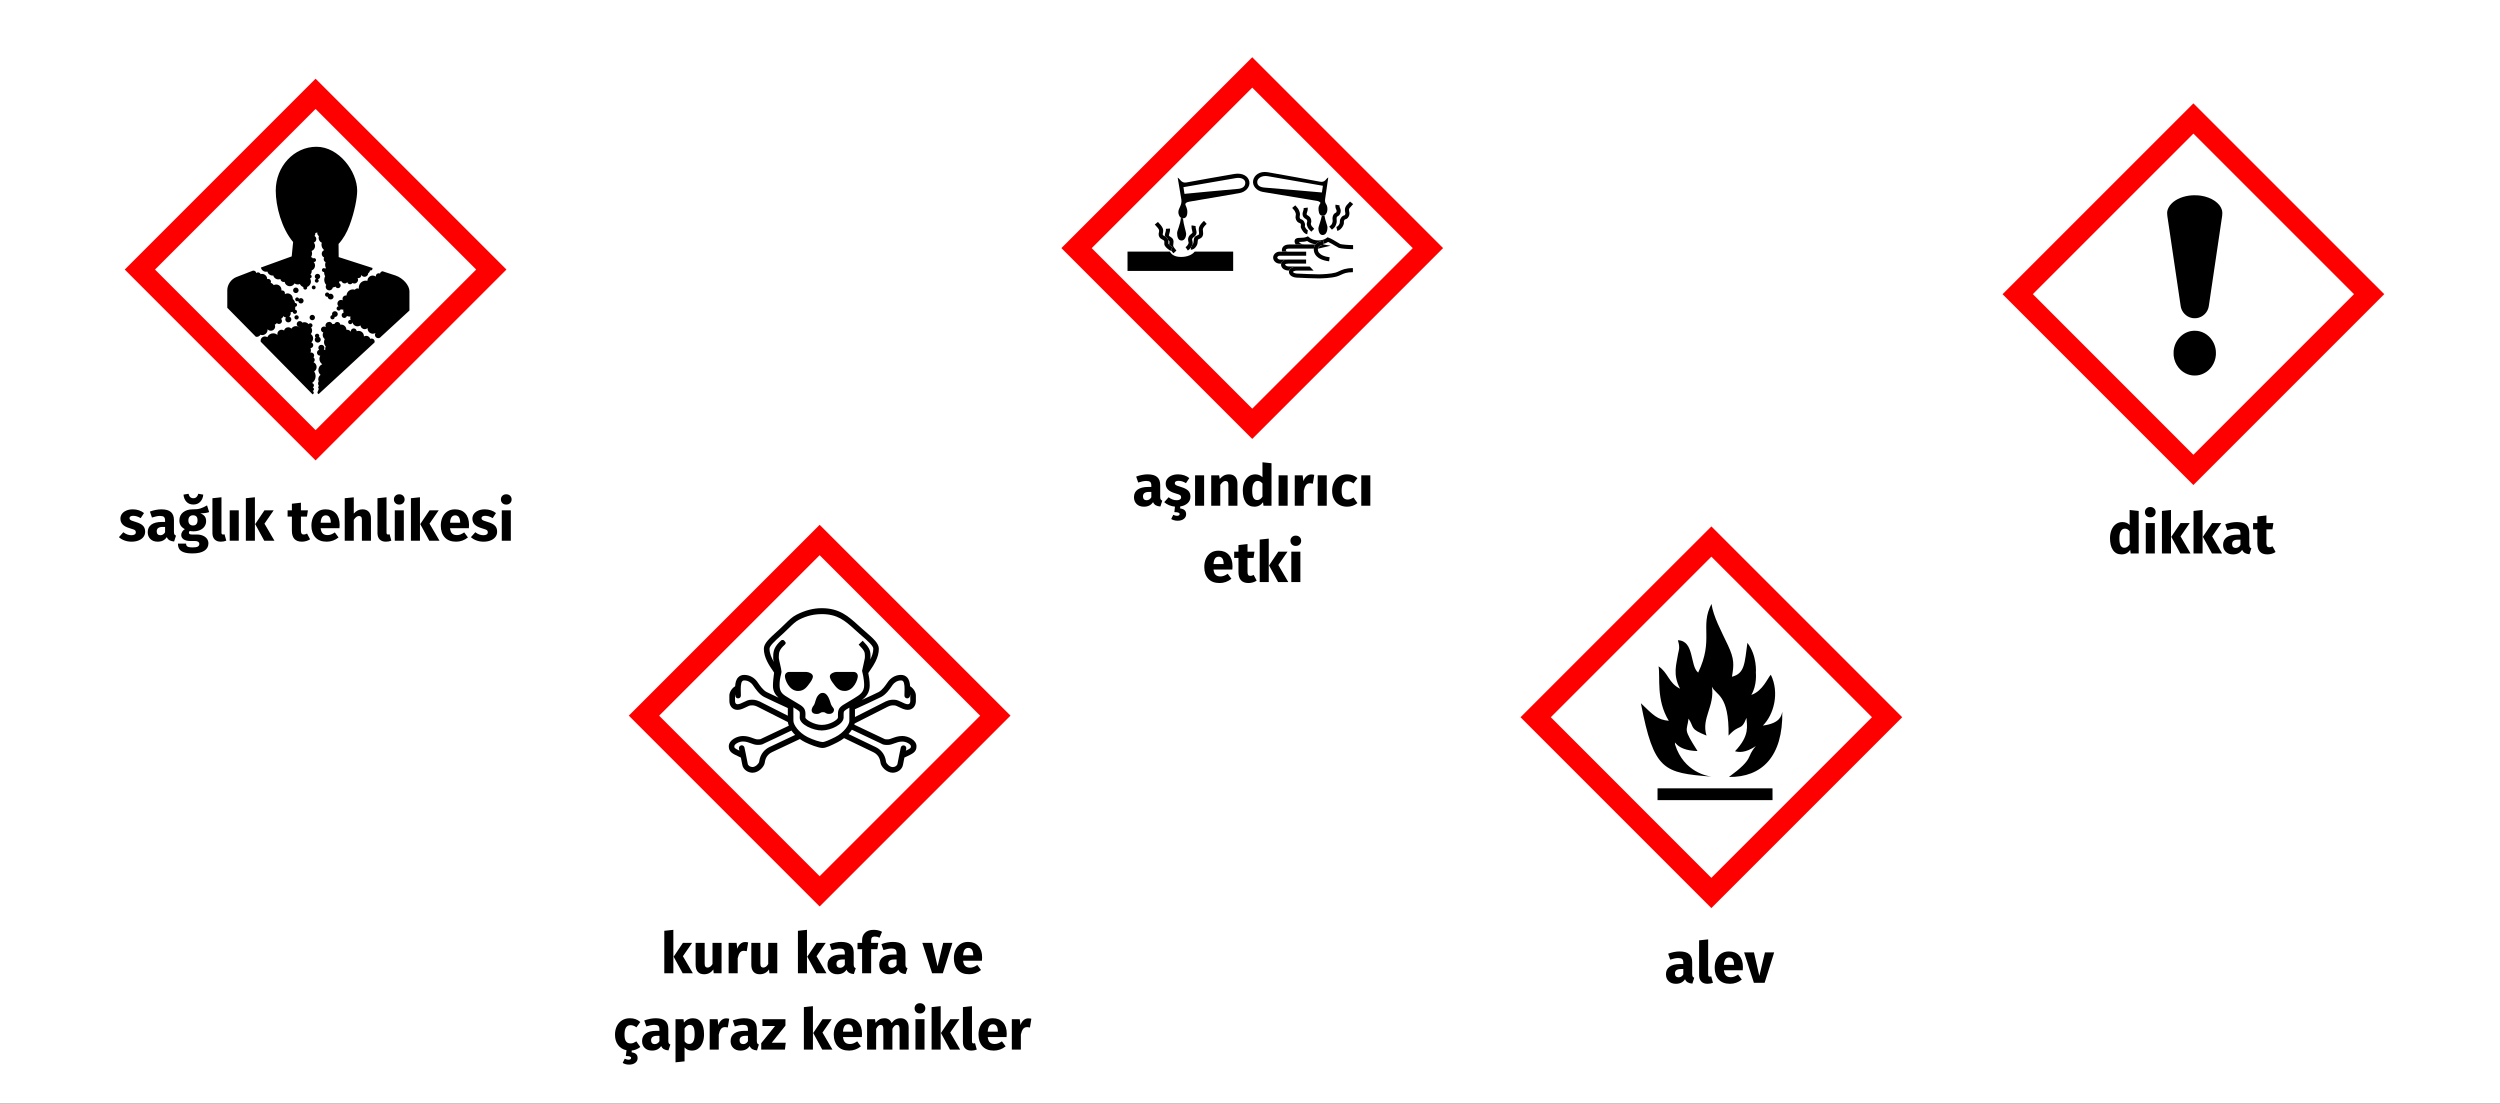 <?xml version="1.0" encoding="UTF-8"?>
<svg xmlns="http://www.w3.org/2000/svg" xmlns:xlink="http://www.w3.org/1999/xlink" width="786px" height="347px" viewBox="0 0 786 347" version="1.1">
  <rect x="0" y="0" width="786" height="347" fill="#333333" stroke="none"/>
  <title>chemikalien-im-haushalt-risiken-erkennen-tr</title>
  <g id="Page-1" stroke="none" stroke-width="1" fill="none" fill-rule="evenodd">
    <g id="vorlage" transform="translate(-123, -32551)" fill-rule="nonzero">
      <g id="chemikalien-im-haushalt-risiken-erkennen-tr" transform="translate(123, 32551)">
        <rect id="Rectangle" fill="#FFFFFF" x="0" y="0" width="786" height="346.964"></rect>
        <g id="Group" transform="translate(37.391, 24.748)">
          <g id="GHS-pictogram-silhouette" transform="translate(1.828, 0)">
            <polygon id="Path" fill="#FF0000" points="60 120 120 60 60 0 0 60"></polygon>
            <polygon id="Path" fill="#FFFFFF" points="60 110.489 9.511 60 60 9.498 110.489 60"></polygon>
            <path d="M60.28,21.396 C53.21,21.396 47.474,27.572 47.474,35.189 C47.474,40.138 49.326,47.088 52.936,51.343 L52.494,55.859 L42.81,59.368 C42.964,60.124 43.634,60.692 44.434,60.692 C44.576,60.692 44.713,60.672 44.844,60.639 C45.028,61.354 45.675,61.881 46.445,61.881 C46.526,61.881 46.606,61.874 46.685,61.862 C46.874,62.569 47.517,63.091 48.285,63.091 C48.511,63.091 48.726,63.045 48.922,62.964 C48.974,63.495 49.423,63.911 49.969,63.911 C50.076,63.911 50.18,63.895 50.277,63.864 C50.41,64.645 51.091,65.24 51.91,65.24 C52.547,65.24 53.101,64.88 53.377,64.353 C53.656,64.565 54.003,64.691 54.379,64.691 C54.623,64.691 54.855,64.637 55.063,64.542 C55.279,65.001 55.681,65.354 56.169,65.506 C56.15,65.566 56.136,65.631 56.136,65.697 C56.136,66.035 56.409,66.307 56.745,66.307 C57.081,66.307 57.355,66.035 57.355,65.697 C57.355,65.622 57.34,65.552 57.315,65.485 C58.026,65.236 58.537,64.561 58.537,63.764 C58.537,63.4 58.429,63.061 58.245,62.777 C58.543,62.737 58.773,62.485 58.773,62.176 C58.773,61.913 58.606,61.69 58.373,61.606 C58.626,61.314 58.782,60.939 58.782,60.516 C58.782,60.438 58.774,60.359 58.763,60.283 C59.389,60.045 59.831,59.441 59.831,58.733 C59.831,58.29 59.655,57.89 59.372,57.592 C59.424,57.607 59.477,57.618 59.533,57.618 C59.869,57.618 60.141,57.344 60.141,57.008 C60.141,56.671 59.869,56.398 59.533,56.398 C59.4,56.398 59.277,56.442 59.176,56.516 C59.054,56.289 58.834,56.125 58.573,56.082 C58.778,55.746 58.898,55.354 58.898,54.931 C58.898,54.658 58.846,54.398 58.755,54.155 C59.384,53.92 59.836,53.314 59.836,52.605 C59.836,52.19 59.684,51.812 59.436,51.522 C59.896,51.369 60.228,50.936 60.228,50.424 C60.228,50.004 60.003,49.637 59.668,49.434 C59.825,49.237 59.919,48.988 59.919,48.716 C59.919,48.647 59.912,48.579 59.9,48.514 C60.14,48.502 60.361,48.42 60.543,48.284 C60.528,48.356 60.522,48.428 60.522,48.503 C60.522,48.914 60.735,49.274 61.055,49.479 C60.991,49.655 60.955,49.845 60.955,50.042 C60.955,50.719 61.355,51.297 61.937,51.556 C61.884,51.746 61.853,51.946 61.853,52.151 C61.853,52.853 62.184,53.477 62.697,53.877 C62.248,54.073 61.933,54.522 61.933,55.043 C61.933,55.565 62.246,56.012 62.695,56.209 C62.605,56.364 62.553,56.544 62.553,56.736 C62.553,57.157 62.8,57.519 63.157,57.687 C63.055,57.942 62.997,58.219 62.997,58.51 C62.997,58.859 63.081,59.19 63.228,59.484 C63.157,59.564 63.095,59.647 63.035,59.736 C62.924,59.624 62.771,59.554 62.601,59.554 C62.265,59.554 61.992,59.827 61.992,60.164 C61.992,60.5 62.265,60.772 62.601,60.772 C62.631,60.772 62.657,60.768 62.685,60.764 C62.681,60.82 62.677,60.876 62.677,60.934 C62.677,61.357 62.799,61.749 63.005,62.084 C62.828,62.42 62.727,62.803 62.727,63.209 C62.727,63.834 62.964,64.399 63.349,64.829 C63.243,65.002 63.18,65.205 63.18,65.424 C63.18,66.047 63.684,66.552 64.309,66.552 C64.863,66.552 65.324,66.152 65.418,65.624 C65.724,65.59 66.011,65.501 66.271,65.366 C66.404,65.656 66.698,65.859 67.038,65.859 C67.506,65.859 67.885,65.48 67.885,65.012 C67.885,64.658 67.666,64.355 67.358,64.229 C67.443,64.044 67.505,63.846 67.542,63.64 C67.725,63.69 67.916,63.718 68.114,63.718 C68.138,63.718 68.164,63.715 68.189,63.715 C68.337,64.096 68.708,64.366 69.143,64.366 C69.476,64.366 69.772,64.206 69.959,63.958 C70.064,64.342 70.415,64.625 70.834,64.625 C71.15,64.625 71.429,64.462 71.592,64.215 C71.768,64.323 71.973,64.387 72.196,64.387 C72.835,64.387 73.353,63.868 73.353,63.229 C73.353,63.016 73.294,62.817 73.193,62.645 C73.281,62.675 73.375,62.689 73.471,62.689 C73.973,62.689 74.38,62.284 74.38,61.782 C74.38,61.739 74.376,61.698 74.369,61.657 C74.562,62.029 74.949,62.282 75.398,62.282 C76.028,62.282 76.541,61.778 76.553,61.15 C76.854,60.963 77.065,60.642 77.098,60.269 C77.157,60.289 77.218,60.301 77.284,60.301 C77.62,60.301 77.893,60.029 77.893,59.692 C77.893,59.622 77.881,59.554 77.859,59.492 L76.933,59.194 L67.262,56.081 L67.223,51.952 C68.691,50.373 69.836,48.337 70.666,46.124 C72.237,41.936 73.08,37.507 73.08,35.189 C73.08,29.186 67.345,21.396 60.275,21.396 L60.28,21.396 Z M40.458,60.333 C40.291,60.333 40.135,60.382 40.003,60.463 C37.702,61.345 35.792,62.077 35.068,62.37 C33.444,63.019 32.24,64.754 32.24,66.474 L32.24,72.015 L41.217,81.125 C41.308,81.145 41.404,81.155 41.501,81.155 C41.999,81.155 42.434,80.884 42.666,80.488 C42.846,80.556 43.042,80.594 43.246,80.594 C44.162,80.594 44.905,79.851 44.905,78.935 C44.905,78.87 44.9,78.804 44.893,78.742 C45.139,79.046 45.515,79.241 45.938,79.241 C46.679,79.241 47.285,78.639 47.285,77.893 C47.285,77.692 47.24,77.502 47.161,77.332 C47.428,77.237 47.66,77.06 47.82,76.83 C47.991,77.005 48.228,77.113 48.487,77.113 C49.006,77.113 49.434,76.691 49.434,76.179 C49.434,75.908 49.319,75.666 49.137,75.494 C49.481,75.327 49.742,75.017 49.845,74.641 C50.061,74.879 50.361,75.039 50.697,75.073 C50.564,75.237 50.48,75.447 50.48,75.676 C50.48,76.195 50.901,76.61 51.427,76.61 C51.952,76.61 52.374,76.189 52.374,75.676 C52.374,75.251 52.091,74.892 51.707,74.776 C52.006,74.529 52.197,74.156 52.197,73.738 C52.197,73.614 52.179,73.497 52.147,73.383 C52.189,73.386 52.23,73.389 52.271,73.389 C52.461,73.389 52.641,73.35 52.803,73.279 C52.818,73.641 53.113,73.93 53.478,73.93 C53.852,73.93 54.156,73.626 54.156,73.253 C54.156,72.887 53.867,72.592 53.504,72.578 C53.574,72.415 53.614,72.235 53.614,72.045 C53.614,71.929 53.597,71.819 53.569,71.712 C53.907,71.712 54.18,71.44 54.18,71.102 C54.18,70.766 53.907,70.494 53.569,70.494 C53.552,70.494 53.536,70.497 53.518,70.498 C53.484,69.991 53.222,69.547 52.834,69.267 C52.834,69.228 52.839,69.189 52.839,69.149 C52.839,68.233 52.096,67.491 51.18,67.491 C50.861,67.491 50.564,67.582 50.312,67.739 C50.348,67.643 50.368,67.539 50.368,67.431 C50.368,66.951 49.98,66.562 49.499,66.562 C49.413,66.562 49.331,66.575 49.253,66.598 C49.265,66.52 49.271,66.44 49.271,66.36 C49.271,65.444 48.53,64.701 47.613,64.701 C47.329,64.701 47.062,64.771 46.829,64.897 C46.619,64.555 46.295,64.297 45.899,64.178 C45.948,64.068 45.978,63.946 45.978,63.818 C45.978,63.337 45.588,62.948 45.108,62.948 C44.995,62.948 44.888,62.971 44.789,63.009 C44.783,62.098 44.044,61.362 43.131,61.362 C42.983,61.362 42.842,61.383 42.706,61.419 C42.574,61.108 42.265,60.89 41.905,60.89 C41.693,60.89 41.5,60.966 41.349,61.092 C41.29,60.668 40.929,60.341 40.489,60.341 M81.08,60.536 C80.672,60.568 80.34,60.868 80.261,61.262 C80.137,61.198 79.997,61.162 79.847,61.162 C79.346,61.162 78.94,61.567 78.94,62.069 C78.94,62.118 78.944,62.166 78.952,62.213 C78.676,62.008 78.335,61.885 77.964,61.885 C77.048,61.885 76.305,62.627 76.305,63.543 L76.305,63.551 C76.137,63.511 75.962,63.486 75.78,63.486 C74.566,63.486 73.591,64.466 73.591,65.676 C73.591,65.789 73.602,65.9 73.619,66.009 C73.49,65.952 73.347,65.92 73.198,65.92 C72.852,65.92 72.547,66.088 72.355,66.344 C72.156,66.279 71.945,66.243 71.725,66.243 C70.646,66.243 69.768,67.095 69.724,68.164 C69.655,68.149 69.584,68.142 69.511,68.142 C68.931,68.142 68.46,68.613 68.46,69.193 C68.46,69.371 68.504,69.536 68.58,69.683 C68.413,69.588 68.22,69.534 68.014,69.534 C67.375,69.534 66.856,70.052 66.856,70.691 C66.856,71.025 66.999,71.325 67.225,71.536 L67.225,71.546 C66.958,71.573 66.734,71.753 66.648,71.999 C66.614,72.075 66.595,72.159 66.595,72.247 C66.595,72.46 66.706,72.647 66.872,72.758 C66.988,72.847 67.131,72.902 67.289,72.902 C67.579,72.902 67.822,72.719 67.924,72.463 C68.081,72.548 68.261,72.596 68.453,72.596 C68.54,72.596 68.624,72.586 68.705,72.567 C68.699,72.636 68.695,72.707 68.695,72.779 C68.695,73.043 68.747,73.295 68.84,73.527 C68.466,73.615 68.188,73.949 68.188,74.349 C68.188,74.473 68.214,74.589 68.262,74.695 C68.382,75 68.679,75.217 69.027,75.217 C69.316,75.217 69.568,75.068 69.715,74.844 C69.77,74.767 69.814,74.683 69.842,74.59 C70.102,74.715 70.393,74.785 70.701,74.785 C70.797,74.785 70.889,74.776 70.981,74.764 C70.926,74.909 70.896,75.067 70.896,75.232 C70.896,75.45 70.949,75.654 71.041,75.835 C70.998,75.827 70.954,75.822 70.909,75.822 C70.535,75.822 70.231,76.124 70.231,76.499 C70.231,76.873 70.535,77.177 70.909,77.177 C71.246,77.177 71.524,76.929 71.574,76.606 C71.757,77.324 72.407,77.855 73.175,77.855 C73.523,77.855 73.842,77.748 74.109,77.565 C74.189,78.231 74.756,78.747 75.443,78.747 C75.792,78.747 76.11,78.614 76.35,78.392 C76.347,78.432 76.343,78.474 76.343,78.515 C76.343,79.43 77.086,80.173 78.003,80.173 C78.316,80.173 78.608,80.085 78.859,79.933 C78.734,80.104 78.659,80.314 78.659,80.542 C78.659,81.115 79.122,81.578 79.693,81.578 C80.038,81.578 80.344,81.407 80.532,81.148 L89.509,72.879 L89.509,66.823 C89.509,64.986 87.532,62.691 85.142,61.874 C84.608,61.691 81.065,60.54 81.065,60.54 M60.603,61.341 C60.135,61.341 59.756,61.719 59.756,62.188 C59.756,62.51 59.939,62.788 60.205,62.931 C59.951,63.004 59.764,63.236 59.764,63.514 C59.764,63.851 60.037,64.123 60.373,64.123 C60.71,64.123 60.983,63.851 60.983,63.514 C60.983,63.311 60.883,63.132 60.73,63.021 C61.137,62.96 61.449,62.612 61.449,62.188 C61.449,61.719 61.07,61.341 60.603,61.341 M59.413,65.009 C59.076,65.009 58.803,65.282 58.803,65.618 C58.803,65.955 59.076,66.228 59.413,66.228 C59.749,66.228 60.023,65.955 60.023,65.618 C60.023,65.282 59.749,65.009 59.413,65.009 M53.797,65.657 C53.317,65.657 52.928,66.047 52.928,66.527 C52.928,67.007 53.317,67.395 53.797,67.395 C54.277,67.395 54.667,67.007 54.667,66.527 C54.667,66.047 54.277,65.657 53.797,65.657 M63.65,67.202 C63.275,67.202 62.969,67.507 62.969,67.882 C62.969,68.258 63.275,68.564 63.65,68.564 C63.704,68.564 63.758,68.556 63.807,68.542 C63.832,69.023 64.227,69.404 64.713,69.404 C64.779,69.404 64.843,69.396 64.906,69.383 C65.328,69.335 65.656,68.983 65.656,68.546 C65.656,68.392 65.612,68.249 65.54,68.124 C65.397,67.809 65.081,67.59 64.713,67.59 C64.563,67.59 64.423,67.626 64.299,67.69 C64.215,67.41 63.958,67.203 63.65,67.203 M54.199,68.76 C53.861,68.76 53.589,69.033 53.589,69.369 C53.589,69.707 53.861,69.979 54.199,69.979 C54.327,69.979 54.447,69.939 54.546,69.87 C54.568,70.318 54.934,70.67 55.387,70.67 C55.855,70.67 56.234,70.291 56.234,69.823 C56.234,69.356 55.855,68.977 55.387,68.977 C55.154,68.977 54.943,69.072 54.79,69.224 C54.726,68.957 54.486,68.756 54.199,68.756 M66.071,73.092 C65.569,73.092 65.164,73.498 65.164,74 C65.164,74.114 65.185,74.224 65.224,74.325 C64.896,74.37 64.641,74.651 64.641,74.992 C64.641,75.088 64.662,75.179 64.698,75.259 C64.793,75.498 65.025,75.668 65.298,75.668 L65.316,75.668 C65.692,75.668 65.996,75.364 65.996,74.991 C65.996,74.96 65.991,74.931 65.987,74.901 C66.015,74.904 66.043,74.905 66.071,74.905 C66.572,74.905 66.978,74.5 66.978,73.998 C66.978,73.497 66.572,73.091 66.071,73.091 M58.961,74.236 C58.493,74.236 58.114,74.616 58.114,75.083 C58.114,75.551 58.493,75.93 58.961,75.93 C59.428,75.93 59.807,75.551 59.807,75.083 C59.807,74.616 59.428,74.236 58.961,74.236 M54.025,74.36 C53.652,74.36 53.348,74.663 53.348,75.037 C53.348,75.411 53.652,75.714 54.025,75.714 C54.399,75.714 54.702,75.411 54.702,75.037 C54.702,74.663 54.399,74.36 54.025,74.36 M55.018,76.198 C54.499,76.198 54.071,76.619 54.071,77.132 C54.071,77.604 54.419,77.993 54.871,78.061 C54.868,78.096 54.864,78.131 54.864,78.167 C54.576,77.929 54.208,77.785 53.805,77.785 C53.202,77.785 52.675,78.109 52.385,78.586 C52.139,78.315 51.786,78.144 51.391,78.144 C50.764,78.144 50.238,78.574 50.09,79.155 C49.874,79.007 49.614,78.922 49.333,78.922 C48.591,78.922 47.985,79.522 47.985,80.269 C47.985,80.373 47.997,80.473 48.02,80.57 C47.664,80.246 47.192,80.046 46.673,80.046 C45.844,80.046 45.135,80.548 44.828,81.263 C44.612,81.116 44.352,81.029 44.07,81.029 C43.329,81.029 42.723,81.63 42.723,82.377 C42.723,82.485 42.736,82.59 42.76,82.69 L59.061,99.244 C59.274,99.155 59.424,98.944 59.424,98.699 C59.424,98.466 59.288,98.268 59.093,98.17 C59.324,98.089 59.49,97.873 59.49,97.614 C59.49,97.37 59.342,97.161 59.132,97.07 C59.341,96.932 59.478,96.696 59.478,96.428 C59.478,96.061 59.222,95.761 58.88,95.679 C59.561,95.208 60.009,94.422 60.009,93.531 C60.009,92.98 59.839,92.47 59.548,92.05 C60.017,91.757 60.329,91.237 60.329,90.643 C60.329,89.976 59.932,89.396 59.36,89.134 C59.585,88.962 59.731,88.693 59.731,88.387 C59.731,88.068 59.572,87.787 59.33,87.616 C59.468,87.454 59.549,87.244 59.549,87.015 C59.549,86.496 59.128,86.081 58.602,86.081 C58.523,86.081 58.449,86.092 58.375,86.109 C58.481,85.892 58.542,85.647 58.542,85.389 C58.542,85.147 58.489,84.918 58.395,84.711 C58.884,84.676 59.268,84.271 59.268,83.777 C59.268,83.377 59.012,83.029 58.653,82.897 C59.004,82.593 59.228,82.145 59.228,81.643 C59.228,81.069 58.937,80.564 58.494,80.266 C58.75,79.974 58.908,79.591 58.908,79.173 C58.908,78.806 58.787,78.468 58.585,78.193 C58.846,78.1 59.034,77.852 59.034,77.558 C59.034,77.185 58.731,76.881 58.357,76.881 C58.129,76.881 57.927,76.996 57.804,77.169 C57.502,76.794 57.037,76.554 56.517,76.554 C56.273,76.554 56.044,76.607 55.835,76.701 C55.677,76.406 55.365,76.205 55.006,76.205 L55.018,76.198 Z M64.235,76.469 C63.612,76.469 63.107,76.974 63.107,77.597 C63.107,77.789 63.156,77.971 63.24,78.128 C63.077,77.995 62.869,77.913 62.643,77.913 C62.122,77.913 61.695,78.333 61.695,78.847 C61.695,79.294 62.008,79.667 62.426,79.762 C62.304,79.994 62.233,80.257 62.233,80.537 C62.233,81.071 62.49,81.552 62.888,81.855 C62.736,82.138 62.649,82.461 62.649,82.803 C62.649,83.336 62.857,83.819 63.196,84.177 C63.085,84.427 63.023,84.702 63.023,84.991 C63.023,85.103 63.035,85.213 63.052,85.319 C62.916,85.226 62.755,85.165 62.58,85.153 C62.695,84.996 62.764,84.804 62.764,84.596 C62.764,84.076 62.342,83.663 61.817,83.663 C61.297,83.663 60.87,84.083 60.87,84.596 C60.87,84.846 60.966,85.071 61.124,85.239 C60.731,85.351 60.442,85.714 60.442,86.144 C60.442,86.663 60.863,87.077 61.389,87.077 C61.418,87.077 61.446,87.072 61.475,87.069 C61.302,87.365 61.201,87.711 61.201,88.079 C61.201,88.779 61.559,89.394 62.102,89.753 C61.385,90.059 60.88,90.771 60.88,91.601 C60.88,92.202 61.146,92.741 61.566,93.109 C61.131,93.408 60.846,93.908 60.846,94.475 C60.846,94.707 60.894,94.928 60.979,95.128 C60.858,95.329 60.787,95.564 60.787,95.816 C60.787,96.107 60.882,96.376 61.039,96.596 C60.903,96.704 60.814,96.87 60.814,97.058 C60.814,97.261 60.916,97.441 61.072,97.547 C60.91,97.653 60.806,97.834 60.806,98.042 C60.806,98.08 60.81,98.117 60.816,98.153 C60.683,98.261 60.592,98.425 60.592,98.613 C60.592,98.859 60.742,99.068 60.954,99.159 L78.522,82.938 C78.556,82.839 78.576,82.734 78.576,82.623 C78.576,82.103 78.155,81.69 77.643,81.69 C77.481,81.69 77.329,81.731 77.197,81.802 C77.034,81.243 76.518,80.835 75.907,80.835 C75.643,80.835 75.399,80.912 75.191,81.043 C75.193,81.008 75.196,80.975 75.196,80.94 C75.196,80.024 74.453,79.281 73.537,79.281 C73.322,79.281 73.118,79.323 72.93,79.398 C72.906,78.899 72.496,78.502 71.996,78.502 C71.476,78.502 71.062,78.923 71.062,79.449 C71.062,79.489 71.065,79.529 71.07,79.567 C70.834,79.183 70.41,78.926 69.926,78.926 C69.848,78.926 69.774,78.934 69.7,78.946 C69.69,78.039 68.952,77.306 68.042,77.306 C67.949,77.306 67.859,77.316 67.77,77.33 C67.726,76.853 67.323,76.479 66.836,76.479 C66.431,76.479 66.087,76.735 65.953,77.094 C65.912,77.092 65.871,77.089 65.828,77.089 C65.639,77.089 65.456,77.117 65.282,77.165 C65.121,76.739 64.71,76.435 64.227,76.435 L64.235,76.469 Z M60.474,80.168 C60.099,80.168 59.796,80.472 59.796,80.845 C59.796,81.048 59.887,81.227 60.027,81.351 C59.845,81.522 59.732,81.764 59.732,82.034 C59.732,82.553 60.153,82.968 60.679,82.968 C61.199,82.968 61.626,82.546 61.626,82.034 C61.626,81.652 61.399,81.325 61.072,81.177 C61.129,81.079 61.163,80.967 61.163,80.845 C61.163,80.472 60.86,80.168 60.487,80.168" id="Shape" fill="#000000"></path>
          </g>
          <g id="sağlık-tehlikesi" transform="translate(-0, 130.492)" fill="#000000">
            <path d="M4.374,4.896 C5.058,4.896 5.7,4.998 6.3,5.202 C6.9,5.406 7.428,5.694 7.884,6.066 L6.84,7.668 C6.06,7.176 5.274,6.93 4.482,6.93 C4.11,6.93 3.825,6.993 3.627,7.119 C3.429,7.245 3.33,7.422 3.33,7.65 C3.33,7.83 3.375,7.977 3.465,8.091 C3.555,8.205 3.738,8.322 4.014,8.442 C4.29,8.562 4.716,8.706 5.292,8.874 C6.288,9.162 7.029,9.537 7.515,9.999 C8.001,10.461 8.244,11.1 8.244,11.916 C8.244,12.564 8.058,13.125 7.686,13.599 C7.314,14.073 6.804,14.436 6.156,14.688 C5.508,14.94 4.788,15.066 3.996,15.066 C3.192,15.066 2.445,14.94 1.755,14.688 C1.065,14.436 0.48,14.088 0,13.644 L1.386,12.096 C2.19,12.72 3.036,13.032 3.924,13.032 C4.356,13.032 4.695,12.954 4.941,12.798 C5.187,12.642 5.31,12.42 5.31,12.132 C5.31,11.904 5.262,11.724 5.166,11.592 C5.07,11.46 4.884,11.337 4.608,11.223 C4.332,11.109 3.894,10.968 3.294,10.8 C2.346,10.524 1.638,10.14 1.17,9.648 C0.702,9.156 0.468,8.544 0.468,7.812 C0.468,7.26 0.627,6.765 0.945,6.327 C1.263,5.889 1.719,5.541 2.313,5.283 C2.907,5.025 3.594,4.896 4.374,4.896 Z" id="Path"></path>
            <path d="M17.298,11.988 C17.298,12.348 17.349,12.612 17.451,12.78 C17.553,12.948 17.718,13.074 17.946,13.158 L17.352,15.012 C16.764,14.964 16.284,14.835 15.912,14.625 C15.54,14.415 15.252,14.082 15.048,13.626 C14.424,14.586 13.464,15.066 12.168,15.066 C11.22,15.066 10.464,14.79 9.9,14.238 C9.336,13.686 9.054,12.966 9.054,12.078 C9.054,11.034 9.438,10.236 10.206,9.684 C10.974,9.132 12.084,8.856 13.536,8.856 L14.508,8.856 L14.508,8.442 C14.508,7.878 14.388,7.491 14.148,7.281 C13.908,7.071 13.488,6.966 12.888,6.966 C12.576,6.966 12.198,7.011 11.754,7.101 C11.31,7.191 10.854,7.314 10.386,7.47 L9.738,5.598 C10.338,5.37 10.953,5.196 11.583,5.076 C12.213,4.956 12.798,4.896 13.338,4.896 C14.706,4.896 15.708,5.178 16.344,5.742 C16.98,6.306 17.298,7.152 17.298,8.28 L17.298,11.988 Z M12.996,13.032 C13.644,13.032 14.148,12.726 14.508,12.114 L14.508,10.422 L13.806,10.422 C13.158,10.422 12.675,10.536 12.357,10.764 C12.039,10.992 11.88,11.346 11.88,11.826 C11.88,12.21 11.979,12.507 12.177,12.717 C12.375,12.927 12.648,13.032 12.996,13.032 Z" id="Shape"></path>
            <path d="M28.368,5.76 C27.744,6.012 26.826,6.138 25.614,6.138 C26.238,6.402 26.694,6.726 26.982,7.11 C27.27,7.494 27.414,7.992 27.414,8.604 C27.414,9.216 27.252,9.765 26.928,10.251 C26.604,10.737 26.139,11.118 25.533,11.394 C24.927,11.67 24.216,11.808 23.4,11.808 C23.016,11.808 22.65,11.772 22.302,11.7 C22.206,11.748 22.131,11.823 22.077,11.925 C22.023,12.027 21.996,12.132 21.996,12.24 C21.996,12.42 22.065,12.561 22.203,12.663 C22.341,12.765 22.62,12.816 23.04,12.816 L24.48,12.816 C25.212,12.816 25.854,12.936 26.406,13.176 C26.958,13.416 27.384,13.746 27.684,14.166 C27.984,14.586 28.134,15.06 28.134,15.588 C28.134,16.584 27.705,17.361 26.847,17.919 C25.989,18.477 24.75,18.756 23.13,18.756 C21.966,18.756 21.048,18.633 20.376,18.387 C19.704,18.141 19.233,17.796 18.963,17.352 C18.693,16.908 18.558,16.35 18.558,15.678 L21.114,15.678 C21.114,15.966 21.171,16.194 21.285,16.362 C21.399,16.53 21.606,16.656 21.906,16.74 C22.206,16.824 22.638,16.866 23.202,16.866 C23.982,16.866 24.522,16.773 24.822,16.587 C25.122,16.401 25.272,16.134 25.272,15.786 C25.272,15.498 25.158,15.27 24.93,15.102 C24.702,14.934 24.36,14.85 23.904,14.85 L22.518,14.85 C21.534,14.85 20.799,14.673 20.313,14.319 C19.827,13.965 19.584,13.512 19.584,12.96 C19.584,12.612 19.686,12.273 19.89,11.943 C20.094,11.613 20.37,11.34 20.718,11.124 C20.118,10.8 19.683,10.419 19.413,9.981 C19.143,9.543 19.008,9.012 19.008,8.388 C19.008,7.32 19.392,6.471 20.16,5.841 C20.928,5.211 21.942,4.896 23.202,4.896 C24.162,4.92 24.975,4.824 25.641,4.608 C26.307,4.392 26.994,4.074 27.702,3.654 L28.368,5.76 Z M23.274,6.768 C22.83,6.768 22.479,6.909 22.221,7.191 C21.963,7.473 21.834,7.86 21.834,8.352 C21.834,8.868 21.963,9.267 22.221,9.549 C22.479,9.831 22.83,9.972 23.274,9.972 C23.742,9.972 24.099,9.834 24.345,9.558 C24.591,9.282 24.714,8.868 24.714,8.316 C24.714,7.284 24.234,6.768 23.274,6.768 Z M23.4,3.384 C22.488,3.384 21.762,3.093 21.222,2.511 C20.682,1.929 20.376,1.182 20.304,0.27 L21.87,0 C22.098,0.936 22.608,1.404 23.4,1.404 C24.18,1.404 24.696,0.936 24.948,0 L26.514,0.27 C26.442,1.17 26.133,1.914 25.587,2.502 C25.041,3.09 24.312,3.384 23.4,3.384 Z" id="Shape"></path>
            <path d="M32.022,15.066 C31.194,15.066 30.549,14.829 30.087,14.355 C29.625,13.881 29.394,13.206 29.394,12.33 L29.394,1.404 L32.238,1.098 L32.238,12.222 C32.238,12.618 32.4,12.816 32.724,12.816 C32.892,12.816 33.048,12.786 33.192,12.726 L33.75,14.742 C33.234,14.958 32.658,15.066 32.022,15.066 Z" id="Path"></path>
            <polygon id="Path" points="37.674 5.202 37.674 14.76 34.83 14.76 34.83 5.202"></polygon>
            <path d="M42.75,1.098 L42.75,14.76 L39.906,14.76 L39.906,1.404 L42.75,1.098 Z M48.654,5.202 L45.756,9.396 L48.888,14.76 L45.684,14.76 L42.84,9.54 L45.756,5.202 L48.654,5.202 Z" id="Shape"></path>
            <path d="M60.102,14.31 C59.754,14.55 59.349,14.736 58.887,14.868 C58.425,15 57.966,15.066 57.51,15.066 C55.422,15.054 54.378,13.902 54.378,11.61 L54.378,7.182 L53.028,7.182 L53.028,5.202 L54.378,5.202 L54.378,3.132 L57.222,2.808 L57.222,5.202 L59.418,5.202 L59.112,7.182 L57.222,7.182 L57.222,11.574 C57.222,12.018 57.294,12.336 57.438,12.528 C57.582,12.72 57.81,12.816 58.122,12.816 C58.446,12.816 58.788,12.714 59.148,12.51 L60.102,14.31 Z" id="Path"></path>
            <path d="M69.39,9.792 C69.39,10.188 69.372,10.53 69.336,10.818 L63.414,10.818 C63.51,11.622 63.738,12.186 64.098,12.51 C64.458,12.834 64.956,12.996 65.592,12.996 C65.976,12.996 66.348,12.927 66.708,12.789 C67.068,12.651 67.458,12.438 67.878,12.15 L69.048,13.734 C67.932,14.622 66.69,15.066 65.322,15.066 C63.774,15.066 62.586,14.61 61.758,13.698 C60.93,12.786 60.516,11.562 60.516,10.026 C60.516,9.054 60.69,8.181 61.038,7.407 C61.386,6.633 61.896,6.021 62.568,5.571 C63.24,5.121 64.044,4.896 64.98,4.896 C66.36,4.896 67.44,5.328 68.22,6.192 C69,7.056 69.39,8.256 69.39,9.792 Z M66.6,8.982 C66.576,7.518 66.06,6.786 65.052,6.786 C64.56,6.786 64.179,6.966 63.909,7.326 C63.639,7.686 63.474,8.28 63.414,9.108 L66.6,9.108 L66.6,8.982 Z" id="Shape"></path>
            <path d="M76.59,4.896 C77.418,4.896 78.066,5.148 78.534,5.652 C79.002,6.156 79.236,6.864 79.236,7.776 L79.236,14.76 L76.392,14.76 L76.392,8.262 C76.392,7.782 76.314,7.449 76.158,7.263 C76.002,7.077 75.78,6.984 75.492,6.984 C74.916,6.984 74.364,7.392 73.836,8.208 L73.836,14.76 L70.992,14.76 L70.992,1.404 L73.836,1.116 L73.836,6.228 C74.232,5.784 74.652,5.451 75.096,5.229 C75.54,5.007 76.038,4.896 76.59,4.896 Z" id="Path"></path>
            <path d="M83.916,15.066 C83.088,15.066 82.443,14.829 81.981,14.355 C81.519,13.881 81.288,13.206 81.288,12.33 L81.288,1.404 L84.132,1.098 L84.132,12.222 C84.132,12.618 84.294,12.816 84.618,12.816 C84.786,12.816 84.942,12.786 85.086,12.726 L85.644,14.742 C85.128,14.958 84.552,15.066 83.916,15.066 Z" id="Path"></path>
            <path d="M89.568,5.202 L89.568,14.76 L86.724,14.76 L86.724,5.202 L89.568,5.202 Z M88.128,0.162 C88.62,0.162 89.025,0.315 89.343,0.621 C89.661,0.927 89.82,1.314 89.82,1.782 C89.82,2.25 89.661,2.637 89.343,2.943 C89.025,3.249 88.62,3.402 88.128,3.402 C87.636,3.402 87.234,3.249 86.922,2.943 C86.61,2.637 86.454,2.25 86.454,1.782 C86.454,1.314 86.61,0.927 86.922,0.621 C87.234,0.315 87.636,0.162 88.128,0.162 Z" id="Shape"></path>
            <path d="M94.644,1.098 L94.644,14.76 L91.8,14.76 L91.8,1.404 L94.644,1.098 Z M100.548,5.202 L97.65,9.396 L100.782,14.76 L97.578,14.76 L94.734,9.54 L97.65,5.202 L100.548,5.202 Z" id="Shape"></path>
            <path d="M110.07,9.792 C110.07,10.188 110.052,10.53 110.016,10.818 L104.094,10.818 C104.19,11.622 104.418,12.186 104.778,12.51 C105.138,12.834 105.636,12.996 106.272,12.996 C106.656,12.996 107.028,12.927 107.388,12.789 C107.748,12.651 108.138,12.438 108.558,12.15 L109.728,13.734 C108.612,14.622 107.37,15.066 106.002,15.066 C104.454,15.066 103.266,14.61 102.438,13.698 C101.61,12.786 101.196,11.562 101.196,10.026 C101.196,9.054 101.37,8.181 101.718,7.407 C102.066,6.633 102.576,6.021 103.248,5.571 C103.92,5.121 104.724,4.896 105.66,4.896 C107.04,4.896 108.12,5.328 108.9,6.192 C109.68,7.056 110.07,8.256 110.07,9.792 Z M107.28,8.982 C107.256,7.518 106.74,6.786 105.732,6.786 C105.24,6.786 104.859,6.966 104.589,7.326 C104.319,7.686 104.154,8.28 104.094,9.108 L107.28,9.108 L107.28,8.982 Z" id="Shape"></path>
            <path d="M115.038,4.896 C115.722,4.896 116.364,4.998 116.964,5.202 C117.564,5.406 118.092,5.694 118.548,6.066 L117.504,7.668 C116.724,7.176 115.938,6.93 115.146,6.93 C114.774,6.93 114.489,6.993 114.291,7.119 C114.093,7.245 113.994,7.422 113.994,7.65 C113.994,7.83 114.039,7.977 114.129,8.091 C114.219,8.205 114.402,8.322 114.678,8.442 C114.954,8.562 115.38,8.706 115.956,8.874 C116.952,9.162 117.693,9.537 118.179,9.999 C118.665,10.461 118.908,11.1 118.908,11.916 C118.908,12.564 118.722,13.125 118.35,13.599 C117.978,14.073 117.468,14.436 116.82,14.688 C116.172,14.94 115.452,15.066 114.66,15.066 C113.856,15.066 113.109,14.94 112.419,14.688 C111.729,14.436 111.144,14.088 110.664,13.644 L112.05,12.096 C112.854,12.72 113.7,13.032 114.588,13.032 C115.02,13.032 115.359,12.954 115.605,12.798 C115.851,12.642 115.974,12.42 115.974,12.132 C115.974,11.904 115.926,11.724 115.83,11.592 C115.734,11.46 115.548,11.337 115.272,11.223 C114.996,11.109 114.558,10.968 113.958,10.8 C113.01,10.524 112.302,10.14 111.834,9.648 C111.366,9.156 111.132,8.544 111.132,7.812 C111.132,7.26 111.291,6.765 111.609,6.327 C111.927,5.889 112.383,5.541 112.977,5.283 C113.571,5.025 114.258,4.896 115.038,4.896 Z" id="Path"></path>
            <path d="M123.21,5.202 L123.21,14.76 L120.366,14.76 L120.366,5.202 L123.21,5.202 Z M121.77,0.162 C122.262,0.162 122.667,0.315 122.985,0.621 C123.303,0.927 123.462,1.314 123.462,1.782 C123.462,2.25 123.303,2.637 122.985,2.943 C122.667,3.249 122.262,3.402 121.77,3.402 C121.278,3.402 120.876,3.249 120.564,2.943 C120.252,2.637 120.096,2.25 120.096,1.782 C120.096,1.314 120.252,0.927 120.564,0.621 C120.876,0.315 121.278,0.162 121.77,0.162 Z" id="Shape"></path>
          </g>
        </g>
        <g id="Group" transform="translate(333.705, 18)">
          <g id="GHS-pictogram-acid">
            <polygon id="Path" fill="#FF0000" points="60 120 120 60 60 0 0 60"></polygon>
            <polygon id="Path" fill="#FFFFFF" points="60 110.483 9.533 60.017 60 9.55 110.467 60.017"></polygon>
            <path d="M37.633,62.783 C35.783,62.783 34.65,62.142 34.117,61.095 L20.787,61.095 L20.787,67.188 L54.003,67.188 L54.003,61.095 L41.92,61.095 C41.098,62.148 39.497,62.783 37.627,62.783" id="Path" fill="#000000"></path>
            <path d="M40.7,60.517 C41.242,60.517 42.018,60.255 42.645,59 C42.788,58.715 42.817,58.352 42.848,57.967 C42.865,57.767 42.892,57.445 42.938,57.322 C42.998,57.28 43.137,57.22 43.235,57.177 C43.603,57.015 44.108,56.795 44.373,56.265 C44.522,55.968 44.565,55.675 44.565,55.395 C44.565,55.185 44.54,54.983 44.517,54.792 C44.492,54.59 44.47,54.397 44.47,54.197 C44.47,54.128 44.47,54.06 44.478,53.99 C44.508,53.64 45.123,52.882 45.677,52.393 L44.832,51.432 C44.575,51.657 43.293,52.832 43.202,53.88 C43.167,54.292 43.208,54.64 43.245,54.947 C43.288,55.312 43.31,55.527 43.227,55.693 C43.168,55.808 42.932,55.913 42.72,56.005 C42.393,56.148 42.025,56.308 41.82,56.683 C41.64,57.015 41.605,57.447 41.57,57.865 C41.555,58.057 41.532,58.348 41.495,58.435 C41.385,58.653 41.27,58.83 41.152,58.962 C41.072,59.182 40.933,59.497 40.697,59.837 L40.697,60.517" id="Path" fill="#000000"></path>
            <path d="M39.033,59.717 L39.765,60.767 C40.183,60.475 40.483,60.145 40.7,59.835 C40.937,59.497 41.073,59.182 41.155,58.96 C41.185,58.877 41.208,58.807 41.225,58.755 C41.34,58.397 41.255,58.057 41.18,57.758 C41.102,57.445 41.057,57.243 41.143,57.053 C41.243,56.83 41.413,56.697 41.628,56.528 C41.873,56.337 42.178,56.097 42.368,55.695 C42.605,55.198 42.467,54.65 42.333,54.122 C42.24,53.75 42.143,53.365 42.195,53.072 L40.935,52.848 C40.91,52.985 40.9,53.12 40.9,53.255 C40.9,53.673 41,54.073 41.093,54.437 C41.145,54.642 41.22,54.937 41.22,55.087 C41.22,55.113 41.22,55.135 41.213,55.152 C41.157,55.272 41.04,55.367 40.84,55.525 C40.558,55.747 40.208,56.022 39.98,56.525 C39.862,56.788 39.822,57.043 39.822,57.277 C39.822,57.583 39.89,57.855 39.943,58.067 C39.968,58.167 40.005,58.313 40.007,58.373 C39.875,58.777 39.645,59.29 39.038,59.707" id="Path" fill="#000000"></path>
            <path d="M33.417,57.1 C33.502,57.258 33.557,57.407 33.593,57.547 C33.72,57.628 33.907,57.75 33.943,57.81 C34,57.96 33.947,58.382 33.91,58.662 C33.898,58.753 33.887,58.842 33.878,58.928 C34.183,59.233 34.663,59.587 34.922,59.717 L34.44,60.682 C34.678,61.022 34.957,61.362 35.21,61.64 L36.157,60.778 C35.612,60.178 35.228,59.595 35.137,59.338 C35.136,59.327 35.136,59.315 35.136,59.298 C35.136,59.187 35.163,58.973 35.183,58.825 C35.215,58.573 35.25,58.305 35.25,58.04 C35.25,57.8 35.221,57.562 35.138,57.343 C34.97,56.903 34.575,56.652 34.26,56.45 C34.073,56.332 33.818,56.168 33.805,56.065 C33.801,56.038 33.8,56.013 33.8,55.987 C33.8,55.858 33.84,55.727 33.911,55.503 C34.017,55.178 34.155,54.748 34.155,54.12 C34.155,54.035 34.151,53.947 34.147,53.855 L32.868,53.932 C32.9,54.465 32.798,54.778 32.691,55.115 C32.592,55.427 32.477,55.782 32.532,56.227 C32.535,56.248 32.538,56.268 32.541,56.29 C32.838,56.447 33.185,56.672 33.416,57.102" id="Path" fill="#000000"></path>
            <path d="M30.717,54.45 C30.738,54.7 30.698,54.877 30.653,55.083 C30.575,55.435 30.478,55.872 30.768,56.448 C31.027,56.963 31.47,57.185 31.793,57.345 C32.055,57.475 32.207,57.557 32.292,57.71 C32.397,57.903 32.385,58.037 32.365,58.258 C32.342,58.528 32.308,58.9 32.543,59.3 C32.927,59.953 33.925,60.652 34.35,60.863 L34.44,60.683 L34.922,59.718 C34.662,59.588 34.182,59.237 33.878,58.93 C33.777,58.828 33.695,58.732 33.647,58.65 C33.623,58.612 33.622,58.563 33.64,58.372 C33.658,58.165 33.682,57.882 33.593,57.548 C33.557,57.408 33.502,57.258 33.417,57.102 C33.183,56.672 32.838,56.447 32.54,56.29 C32.478,56.258 32.418,56.227 32.362,56.198 C32.088,56.063 31.972,55.997 31.912,55.875 C31.828,55.708 31.838,55.643 31.902,55.358 C31.955,55.115 32.03,54.783 31.992,54.338 C31.918,53.493 31.265,52.785 30.738,52.217 L30.35,51.782 L29.36,52.592 L29.798,53.085 C30.192,53.51 30.68,54.04 30.717,54.448" id="Path" fill="#000000"></path>
            <path d="M36.383,55.317 C36.383,56.3 36.62,57.622 37.773,57.622 C38.925,57.622 39.23,56.132 39.23,55.522 C39.23,54.983 38.412,52.703 38.213,50.638 C37.958,50.635 37.745,50.562 37.567,50.445 C37.388,52.762 36.375,54.422 36.375,55.312" id="Path" fill="#000000"></path>
            <path d="M54.433,36.683 C51.917,37.083 40.417,39.15 39.317,39.367 C37.682,39.68 37.3,38.2 36.557,37.847 C36.557,37.847 37.658,44.318 37.723,44.8 C37.953,46.53 36.77,47.42 36.77,48.713 C36.77,49.182 36.973,50.047 37.568,50.438 C37.747,50.555 37.96,50.627 38.215,50.632 C38.223,50.632 38.23,50.632 38.238,50.632 C39.358,50.632 39.598,49.512 39.598,48.658 C39.598,47.338 38.958,46.578 38.958,46.258 C38.958,45.938 39.225,45.565 40.238,45.405 C41.252,45.245 53.922,43.045 55.922,42.722 C57.922,42.398 59.402,40.762 59.082,39.082 C58.762,37.398 56.962,36.282 54.442,36.682 M55.308,41.402 C53.602,41.508 38.692,42.948 38.692,42.948 L38.372,40.842 C38.372,40.842 53.122,38.282 54.855,37.992 C56.588,37.698 57.815,38.392 57.815,39.485 C57.815,40.578 57.015,41.298 55.315,41.405" id="Shape" fill="#000000"></path>
            <path d="M81.883,49.8 C81.538,51.58 80.797,53.288 80.797,53.757 C80.797,54.367 80.978,55.89 82.13,55.89 C83.282,55.89 83.647,54.535 83.647,53.557 C83.647,52.78 82.967,51.523 82.682,49.707 C82.515,49.78 82.325,49.823 82.107,49.823 C82.028,49.823 81.957,49.815 81.887,49.802" id="Path" fill="#000000"></path>
            <path d="M63.367,42.35 C65.367,42.67 79.383,45.005 80.4,45.167 C80.978,45.258 81.452,45.64 81.452,45.798 C81.452,45.957 80.833,46.548 80.833,47.587 C80.833,48.38 80.957,49.63 81.877,49.802 C81.945,49.815 82.018,49.823 82.097,49.823 C82.315,49.823 82.505,49.782 82.672,49.707 C83.362,49.402 83.635,48.542 83.635,47.758 C83.635,45.93 82.685,46.29 82.913,44.558 C82.977,44.078 83.9,37.802 83.9,37.802 C83.153,38.148 82.955,39.438 81.32,39.125 C80.208,38.912 67.353,36.54 64.837,36.14 C62.32,35.74 60.61,37.05 60.287,38.73 C59.963,40.41 61.367,42.028 63.367,42.348 M64.867,37.39 C66.602,37.675 82.217,40.407 82.217,40.407 L81.897,42.513 C81.897,42.513 65.747,41.1 64.047,40.993 C62.34,40.887 61.567,40.3 61.567,39.207 C61.567,38.113 62.927,37.073 64.873,37.393" id="Shape" fill="#000000"></path>
            <path d="M87.533,51.8 C87.542,51.98 87.547,52.078 87.448,52.3 C87.262,52.713 86.937,53.228 86.448,53.345 L86.74,54.592 C87.295,54.462 88.072,54.05 88.623,52.825 C88.85,52.325 88.832,51.975 88.82,51.735 C88.81,51.535 88.805,51.452 88.975,51.183 C89.097,50.993 89.13,50.985 89.275,50.947 C89.603,50.86 89.98,50.718 90.305,50.113 C90.675,49.423 90.555,48.85 90.468,48.43 C90.422,48.2 90.383,48.02 90.413,47.832 C90.458,47.545 90.66,47.325 91.045,46.93 C91.253,46.715 91.49,46.472 91.73,46.167 L90.73,45.375 C90.533,45.627 90.33,45.835 90.133,46.037 C89.707,46.475 89.267,46.928 89.155,47.63 C89.088,48.048 89.162,48.403 89.222,48.688 C89.298,49.062 89.327,49.237 89.183,49.505 C89.097,49.668 89.093,49.668 88.957,49.705 C88.635,49.79 88.26,49.927 87.9,50.495 C87.542,51.06 87.528,51.433 87.547,51.797" id="Path" fill="#000000"></path>
            <path d="M85.35,53.967 C85.963,53.427 86.153,53.232 86.433,52.332 C86.615,51.747 86.573,51.36 86.54,51.05 C86.513,50.803 86.495,50.625 86.578,50.307 C86.622,50.143 86.637,50.137 86.815,50.04 C87.088,49.893 87.545,49.648 87.747,48.855 C87.932,48.127 87.722,47.668 87.568,47.333 C87.448,47.073 87.377,46.915 87.44,46.573 L86.18,46.343 C86.047,47.082 86.253,47.535 86.405,47.865 C86.525,48.127 86.58,48.247 86.507,48.532 C86.443,48.78 86.398,48.803 86.21,48.905 C85.955,49.042 85.527,49.272 85.34,49.97 C85.193,50.518 85.233,50.885 85.265,51.18 C85.293,51.44 85.312,51.613 85.208,51.943 C85.023,52.538 85.003,52.557 84.502,52.997 L84.203,53.262 L85.06,54.213 L85.347,53.958" id="Path" fill="#000000"></path>
            <path d="M75.867,49.7 C76.012,50.342 76.468,50.623 76.802,50.83 C77.105,51.018 77.208,51.095 77.25,51.297 C77.317,51.61 77.287,51.7 77.242,51.833 C77.152,52.1 77.083,52.38 77.22,52.863 C77.46,53.713 77.717,53.99 78.57,54.842 L79.475,53.937 C78.667,53.128 78.6,53.035 78.45,52.512 C78.41,52.372 78.413,52.362 78.453,52.24 C78.547,51.96 78.628,51.635 78.5,51.03 C78.34,50.277 77.817,49.955 77.472,49.742 C77.21,49.58 77.138,49.522 77.113,49.42 C77.068,49.217 77.117,49.062 77.225,48.757 C77.355,48.387 77.518,47.927 77.442,47.268 L76.17,47.418 C76.213,47.78 76.127,48.023 76.018,48.33 C75.893,48.685 75.737,49.13 75.865,49.702" id="Path" fill="#000000"></path>
            <path d="M75,49.367 C75,49.138 74.965,48.873 74.858,48.557 C74.562,47.685 74.253,47.348 73.897,46.96 L73.538,46.553 L72.553,47.37 L72.955,47.825 C73.277,48.175 73.438,48.352 73.648,48.968 C73.758,49.293 73.725,49.463 73.677,49.72 C73.613,50.05 73.525,50.502 73.808,51.14 C74.122,51.843 74.59,52.017 74.902,52.132 C75.108,52.208 75.145,52.222 75.218,52.377 C75.342,52.643 75.327,52.72 75.297,52.858 C75.258,53.042 75.193,53.348 75.372,53.75 C75.6,54.27 76.245,55.497 77.29,55.65 L77.477,54.383 C77.22,54.345 76.81,53.842 76.543,53.235 L76.533,53.205 L76.55,53.12 C76.577,52.993 76.6,52.858 76.6,52.705 C76.6,52.473 76.548,52.198 76.382,51.837 C76.087,51.202 75.642,51.037 75.347,50.928 C75.127,50.847 75.075,50.828 74.982,50.618 C74.918,50.475 74.895,50.373 74.895,50.27 C74.895,50.178 74.913,50.087 74.937,49.962 C74.968,49.797 75.007,49.602 75.007,49.365" id="Path" fill="#000000"></path>
            <path d="M83.367,56.833 C82.112,57.848 79.302,57.927 77.817,56.573 L77.503,56.288 L77.118,56.467 C76.547,56.732 75.785,56.753 75.173,56.77 C74.395,56.792 73.78,56.81 73.465,57.302 C73.237,57.658 73.258,58.152 73.527,58.633 C73.57,58.713 73.622,58.793 73.678,58.873 L76.47,58.873 C75.432,58.873 74.887,58.383 74.685,58.073 C74.848,58.062 75.043,58.053 75.21,58.05 C75.823,58.032 76.562,57.998 77.262,57.768 C78.025,58.35 78.957,58.683 79.907,58.81 C80.595,58 81.757,57.703 82.437,57.703 L82.437,58.662 C82.967,58.523 83.455,58.318 83.863,58.053 C84.543,58.347 85.497,58.925 86.16,59.327 C86.737,59.677 87.022,59.848 87.212,59.92 C87.792,60.143 90.212,60.342 91.71,60.342 L91.71,59.062 C90.017,59.062 87.99,58.838 87.677,58.725 C87.575,58.683 87.162,58.433 86.832,58.232 C85.97,57.708 84.79,56.992 83.982,56.715 L83.65,56.605 L83.378,56.825" id="Path" fill="#000000"></path>
            <path d="M76.467,58.867 L71.692,58.867 C69.542,58.867 69.312,60.183 69.312,60.645 C69.312,60.773 69.327,60.937 69.372,61.112 L71.312,61.112 C70.742,61.112 70.56,60.888 70.56,60.65 C70.56,60.412 70.778,60.15 71.692,60.15 L79.357,60.15 C79.398,59.63 79.583,59.207 79.85,58.87 L76.467,58.87" id="Path" fill="#000000"></path>
            <path d="M80.65,60.15 L80.833,60.15 L84.66,59.257 L82.477,58.87 L82.437,58.87 L82.437,58.98 C82.42,58.98 80.835,59.052 80.648,60.147" id="Path" fill="#000000"></path>
            <path d="M68.633,61.117 C67.4,61.117 66.57,62.085 66.57,62.99 C66.57,63.853 67.337,64.895 68.697,64.895 L69.095,64.895 C69.187,64.403 69.578,63.703 71.037,63.623 L71.037,63.615 L68.703,63.615 C68.223,63.615 67.87,63.145 67.857,62.988 C67.857,62.822 68.09,62.397 68.64,62.397 L76.955,62.397 L76.955,61.117 L68.64,61.117" id="Path" fill="#000000"></path>
            <path d="M69.083,64.883 C69.063,64.988 69.058,65.082 69.058,65.16 C69.058,66.21 69.983,67.065 71.558,67.065 L71.588,67.065 C71.828,66.355 72.703,65.855 73.867,65.792 L73.867,65.783 L71.558,65.783 C70.765,65.783 70.332,65.37 70.332,65.158 C70.332,64.977 70.822,64.882 71.305,64.882 L76.933,64.882 L76.933,63.602 L71.305,63.602 C71.205,63.602 71.112,63.605 71.02,63.61 C69.562,63.69 69.17,64.39 69.078,64.882" id="Path" fill="#000000"></path>
            <path d="M71.6,67.067 C71.557,67.195 71.532,67.33 71.532,67.47 C71.532,68.273 72.252,69.137 73.858,69.278 C75.022,69.375 80.042,69.533 80.962,69.533 C81.712,69.533 84.855,69.432 86.548,68.938 C87.048,68.792 87.473,68.595 87.882,68.405 C88.762,67.995 89.672,67.572 91.648,67.572 L91.648,66.292 C89.387,66.292 88.298,66.798 87.342,67.243 C86.96,67.42 86.6,67.588 86.19,67.708 C84.768,68.123 81.86,68.252 80.962,68.252 C80.112,68.252 75.095,68.095 73.963,68.002 C73.15,67.933 72.812,67.622 72.812,67.47 C72.84,67.392 73.232,67.067 74.132,67.067 L79.285,67.067 L78.052,65.787 L74.132,65.787 C74.047,65.787 73.962,65.79 73.878,65.795 C72.713,65.858 71.84,66.357 71.6,67.067" id="Path" fill="#000000"></path>
            <path d="M79.9,58.8 C79.882,58.822 79.863,58.842 79.847,58.863 C79.58,59.2 79.395,59.623 79.353,60.143 C79.348,60.215 79.343,60.287 79.343,60.362 C79.343,61.552 79.97,63.628 84.17,64.16 L84.33,62.89 C82.945,62.715 80.63,62.153 80.63,60.362 C80.63,60.285 80.637,60.212 80.648,60.143 C80.837,59.045 82.42,58.977 82.437,58.977 L82.437,57.697 C81.758,57.697 80.587,57.993 79.907,58.802" id="Path" fill="#000000"></path>
          </g>
          <g id="aşındırıcı-etki" transform="translate(22.819, 127.338)" fill="#000000">
            <path d="M8.244,10.89 C8.244,11.25 8.295,11.514 8.397,11.682 C8.499,11.85 8.664,11.976 8.892,12.06 L8.298,13.914 C7.71,13.866 7.23,13.737 6.858,13.527 C6.486,13.317 6.198,12.984 5.994,12.528 C5.37,13.488 4.41,13.968 3.114,13.968 C2.166,13.968 1.41,13.692 0.846,13.14 C0.282,12.588 0,11.868 0,10.98 C0,9.936 0.384,9.138 1.152,8.586 C1.92,8.034 3.03,7.758 4.482,7.758 L5.454,7.758 L5.454,7.344 C5.454,6.78 5.334,6.393 5.094,6.183 C4.854,5.973 4.434,5.868 3.834,5.868 C3.522,5.868 3.144,5.913 2.7,6.003 C2.256,6.093 1.8,6.216 1.332,6.372 L0.684,4.5 C1.284,4.272 1.899,4.098 2.529,3.978 C3.159,3.858 3.744,3.798 4.284,3.798 C5.652,3.798 6.654,4.08 7.29,4.644 C7.926,5.208 8.244,6.054 8.244,7.182 L8.244,10.89 Z M3.942,11.934 C4.59,11.934 5.094,11.628 5.454,11.016 L5.454,9.324 L4.752,9.324 C4.104,9.324 3.621,9.438 3.303,9.666 C2.985,9.894 2.826,10.248 2.826,10.728 C2.826,11.112 2.925,11.409 3.123,11.619 C3.321,11.829 3.594,11.934 3.942,11.934 Z" id="Shape"></path>
            <path d="M17.748,10.818 C17.748,11.646 17.451,12.33 16.857,12.87 C16.263,13.41 15.486,13.752 14.526,13.896 L14.526,14.526 C15.162,14.598 15.633,14.787 15.939,15.093 C16.245,15.399 16.398,15.804 16.398,16.308 C16.398,16.92 16.155,17.418 15.669,17.802 C15.183,18.186 14.532,18.378 13.716,18.378 C13.308,18.378 12.93,18.327 12.582,18.225 C12.234,18.123 11.94,17.994 11.7,17.838 L12.348,16.524 C12.756,16.728 13.14,16.83 13.5,16.83 C14.064,16.83 14.346,16.65 14.346,16.29 C14.346,16.074 14.214,15.918 13.95,15.822 C13.686,15.726 13.266,15.678 12.69,15.678 L12.888,13.95 C12.216,13.89 11.592,13.737 11.016,13.491 C10.44,13.245 9.936,12.93 9.504,12.546 L10.89,10.998 C11.694,11.622 12.54,11.934 13.428,11.934 C13.86,11.934 14.199,11.856 14.445,11.7 C14.691,11.544 14.814,11.322 14.814,11.034 C14.814,10.806 14.766,10.626 14.67,10.494 C14.574,10.362 14.388,10.239 14.112,10.125 C13.836,10.011 13.398,9.87 12.798,9.702 C11.85,9.426 11.142,9.042 10.674,8.55 C10.206,8.058 9.972,7.446 9.972,6.714 C9.972,6.162 10.131,5.667 10.449,5.229 C10.767,4.791 11.223,4.443 11.817,4.185 C12.411,3.927 13.098,3.798 13.878,3.798 C14.562,3.798 15.204,3.9 15.804,4.104 C16.404,4.308 16.932,4.596 17.388,4.968 L16.344,6.57 C15.564,6.078 14.778,5.832 13.986,5.832 C13.614,5.832 13.329,5.895 13.131,6.021 C12.933,6.147 12.834,6.324 12.834,6.552 C12.834,6.732 12.879,6.879 12.969,6.993 C13.059,7.107 13.242,7.224 13.518,7.344 C13.794,7.464 14.22,7.608 14.796,7.776 C15.792,8.064 16.533,8.439 17.019,8.901 C17.505,9.363 17.748,10.002 17.748,10.818 Z" id="Path"></path>
            <polygon id="Path" points="22.05 4.104 22.05 13.662 19.206 13.662 19.206 4.104"></polygon>
            <path d="M29.88,3.798 C30.708,3.798 31.356,4.05 31.824,4.554 C32.292,5.058 32.526,5.766 32.526,6.678 L32.526,13.662 L29.682,13.662 L29.682,7.164 C29.682,6.684 29.607,6.351 29.457,6.165 C29.307,5.979 29.082,5.886 28.782,5.886 C28.206,5.886 27.654,6.3 27.126,7.128 L27.126,13.662 L24.282,13.662 L24.282,4.104 L26.766,4.104 L26.964,5.238 C27.372,4.758 27.813,4.398 28.287,4.158 C28.761,3.918 29.292,3.798 29.88,3.798 Z" id="Path"></path>
            <path d="M43.236,0.306 L43.236,13.662 L40.716,13.662 L40.572,12.546 C39.9,13.494 38.994,13.968 37.854,13.968 C36.666,13.968 35.763,13.512 35.145,12.6 C34.527,11.688 34.218,10.44 34.218,8.856 C34.218,7.884 34.38,7.014 34.704,6.246 C35.028,5.478 35.487,4.878 36.081,4.446 C36.675,4.014 37.356,3.798 38.124,3.798 C39.036,3.798 39.792,4.098 40.392,4.698 L40.392,0 L43.236,0.306 Z M38.736,11.88 C39.396,11.88 39.948,11.52 40.392,10.8 L40.392,6.678 C40.164,6.402 39.933,6.198 39.699,6.066 C39.465,5.934 39.198,5.868 38.898,5.868 C38.37,5.868 37.95,6.114 37.638,6.606 C37.326,7.098 37.17,7.854 37.17,8.874 C37.17,9.99 37.305,10.77 37.575,11.214 C37.845,11.658 38.232,11.88 38.736,11.88 Z" id="Shape"></path>
            <polygon id="Path" points="48.312 4.104 48.312 13.662 45.468 13.662 45.468 4.104"></polygon>
            <path d="M55.728,3.834 C56.076,3.834 56.394,3.876 56.682,3.96 L56.232,6.714 C55.872,6.63 55.584,6.588 55.368,6.588 C54.804,6.588 54.375,6.783 54.081,7.173 C53.787,7.563 53.556,8.148 53.388,8.928 L53.388,13.662 L50.544,13.662 L50.544,4.104 L53.028,4.104 L53.262,5.958 C53.478,5.298 53.805,4.779 54.243,4.401 C54.681,4.023 55.176,3.834 55.728,3.834 Z" id="Path"></path>
            <polygon id="Path" points="60.606 4.104 60.606 13.662 57.762 13.662 57.762 4.104"></polygon>
            <path d="M66.978,3.798 C67.638,3.798 68.232,3.894 68.76,4.086 C69.288,4.278 69.786,4.572 70.254,4.968 L69.03,6.66 C68.43,6.204 67.824,5.976 67.212,5.976 C66.576,5.976 66.096,6.21 65.772,6.678 C65.448,7.146 65.286,7.902 65.286,8.946 C65.286,9.954 65.448,10.668 65.772,11.088 C66.096,11.508 66.564,11.718 67.176,11.718 C67.5,11.718 67.794,11.667 68.058,11.565 C68.322,11.463 68.64,11.298 69.012,11.07 L70.254,12.834 C69.306,13.59 68.232,13.968 67.032,13.968 C66.06,13.968 65.22,13.761 64.512,13.347 C63.804,12.933 63.258,12.351 62.874,11.601 C62.49,10.851 62.298,9.972 62.298,8.964 C62.298,7.956 62.49,7.062 62.874,6.282 C63.258,5.502 63.804,4.893 64.512,4.455 C65.22,4.017 66.042,3.798 66.978,3.798 Z" id="Path"></path>
            <polygon id="Path" points="74.304 4.104 74.304 13.662 71.46 13.662 71.46 4.104"></polygon>
            <path d="M30.978,32.694 C30.978,33.09 30.96,33.432 30.924,33.72 L25.002,33.72 C25.098,34.524 25.326,35.088 25.686,35.412 C26.046,35.736 26.544,35.898 27.18,35.898 C27.564,35.898 27.936,35.829 28.296,35.691 C28.656,35.553 29.046,35.34 29.466,35.052 L30.636,36.636 C29.52,37.524 28.278,37.968 26.91,37.968 C25.362,37.968 24.174,37.512 23.346,36.6 C22.518,35.688 22.104,34.464 22.104,32.928 C22.104,31.956 22.278,31.083 22.626,30.309 C22.974,29.535 23.484,28.923 24.156,28.473 C24.828,28.023 25.632,27.798 26.568,27.798 C27.948,27.798 29.028,28.23 29.808,29.094 C30.588,29.958 30.978,31.158 30.978,32.694 Z M28.188,31.884 C28.164,30.42 27.648,29.688 26.64,29.688 C26.148,29.688 25.767,29.868 25.497,30.228 C25.227,30.588 25.062,31.182 25.002,32.01 L28.188,32.01 L28.188,31.884 Z" id="Shape"></path>
            <path d="M38.574,37.212 C38.226,37.452 37.821,37.638 37.359,37.77 C36.897,37.902 36.438,37.968 35.982,37.968 C33.894,37.956 32.85,36.804 32.85,34.512 L32.85,30.084 L31.5,30.084 L31.5,28.104 L32.85,28.104 L32.85,26.034 L35.694,25.71 L35.694,28.104 L37.89,28.104 L37.584,30.084 L35.694,30.084 L35.694,34.476 C35.694,34.92 35.766,35.238 35.91,35.43 C36.054,35.622 36.282,35.718 36.594,35.718 C36.918,35.718 37.26,35.616 37.62,35.412 L38.574,37.212 Z" id="Path"></path>
            <path d="M42.372,24 L42.372,37.662 L39.528,37.662 L39.528,24.306 L42.372,24 Z M48.276,28.104 L45.378,32.298 L48.51,37.662 L45.306,37.662 L42.462,32.442 L45.378,28.104 L48.276,28.104 Z" id="Shape"></path>
            <path d="M52.308,28.104 L52.308,37.662 L49.464,37.662 L49.464,28.104 L52.308,28.104 Z M50.868,23.064 C51.36,23.064 51.765,23.217 52.083,23.523 C52.401,23.829 52.56,24.216 52.56,24.684 C52.56,25.152 52.401,25.539 52.083,25.845 C51.765,26.151 51.36,26.304 50.868,26.304 C50.376,26.304 49.974,26.151 49.662,25.845 C49.35,25.539 49.194,25.152 49.194,24.684 C49.194,24.216 49.35,23.829 49.662,23.523 C49.974,23.217 50.376,23.064 50.868,23.064 Z" id="Shape"></path>
          </g>
        </g>
        <g id="Group" transform="translate(629.602, 32.5)">
          <g id="GHS-pictogram-exclam">
            <path d="M4.087,59.995 L59.995,115.903 L115.913,59.986 C97.268,41.362 78.659,22.701 60.005,4.087 L4.087,59.995 Z" id="Path" fill="#FFFFFF"></path>
            <path d="M0,59.995 L59.995,119.99 L120,59.985 L60.005,0 L0,59.995 Z M110.496,59.985 L59.995,110.484 L9.518,59.981 L60.005,9.504 L110.496,59.985 Z" id="Shape" fill="#FF0000"></path>
            <path d="M59.963,28.9 C59.778,28.902 59.627,28.907 59.555,28.911 C56.938,29.091 54.623,30.016 53.171,31.462 C52.708,31.922 52.416,32.322 52.16,32.844 C51.979,33.21 51.888,33.486 51.81,33.85 C51.76,34.088 51.752,34.14 51.752,34.596 C51.752,35.038 51.757,35.112 51.805,35.374 C51.857,35.666 55.934,63.205 55.992,63.659 C56.032,63.975 56.141,64.392 56.257,64.686 C56.863,66.217 58.202,67.288 59.798,67.518 C60.099,67.562 60.753,67.562 61.053,67.518 C63.028,67.234 64.601,65.637 64.859,63.654 C64.931,63.099 68.995,35.625 69.047,35.353 C69.093,35.093 69.094,35.019 69.094,34.607 C69.094,34.125 69.08,33.952 68.988,33.612 C68.832,33.039 68.523,32.446 68.115,31.933 C67.791,31.525 67.261,31.044 66.749,30.684 C65.597,29.876 63.994,29.267 62.387,29.032 C61.667,28.928 61.409,28.908 60.577,28.9 C60.368,28.898 60.147,28.898 59.963,28.9 L59.963,28.9 Z M60.407,71.488 C60.302,71.488 60.202,71.49 60.105,71.494 C58.517,71.562 57.012,72.238 55.833,73.421 C55.477,73.777 55.251,74.049 54.971,74.469 C54.32,75.447 53.975,76.397 53.801,77.672 C53.767,77.928 53.765,79.087 53.801,79.371 C53.973,80.771 54.485,82.015 55.336,83.082 C55.542,83.342 55.96,83.774 56.215,83.992 C56.983,84.651 57.91,85.142 58.84,85.374 C59.449,85.526 59.765,85.565 60.423,85.565 C61.071,85.565 61.4,85.523 61.974,85.379 C63.539,84.989 64.947,83.981 65.881,82.579 C66.569,81.542 66.966,80.395 67.072,79.122 C67.1,78.78 67.082,77.913 67.04,77.613 C66.922,76.743 66.712,76.036 66.357,75.305 C65.359,73.254 63.455,71.834 61.297,71.536 C61.061,71.505 60.723,71.489 60.407,71.488 L60.407,71.488 Z" id="Shape" fill="#000000"></path>
          </g>
          <g id="dikkat" transform="translate(33.784, 126.902)" fill="#000000">
            <path d="M9.018,1.242 L9.018,14.598 L6.498,14.598 L6.354,13.482 C5.682,14.43 4.776,14.904 3.636,14.904 C2.448,14.904 1.545,14.448 0.927,13.536 C0.309,12.624 0,11.376 0,9.792 C0,8.82 0.162,7.95 0.486,7.182 C0.81,6.414 1.269,5.814 1.863,5.382 C2.457,4.95 3.138,4.734 3.906,4.734 C4.818,4.734 5.574,5.034 6.174,5.634 L6.174,0.936 L9.018,1.242 Z M4.518,12.816 C5.178,12.816 5.73,12.456 6.174,11.736 L6.174,7.614 C5.946,7.338 5.715,7.134 5.481,7.002 C5.247,6.87 4.98,6.804 4.68,6.804 C4.152,6.804 3.732,7.05 3.42,7.542 C3.108,8.034 2.952,8.79 2.952,9.81 C2.952,10.926 3.087,11.706 3.357,12.15 C3.627,12.594 4.014,12.816 4.518,12.816 Z" id="Shape"></path>
            <path d="M14.094,5.04 L14.094,14.598 L11.25,14.598 L11.25,5.04 L14.094,5.04 Z M12.654,0 C13.146,0 13.551,0.153 13.869,0.459 C14.187,0.765 14.346,1.152 14.346,1.62 C14.346,2.088 14.187,2.475 13.869,2.781 C13.551,3.087 13.146,3.24 12.654,3.24 C12.162,3.24 11.76,3.087 11.448,2.781 C11.136,2.475 10.98,2.088 10.98,1.62 C10.98,1.152 11.136,0.765 11.448,0.459 C11.76,0.153 12.162,0 12.654,0 Z" id="Shape"></path>
            <path d="M19.17,0.936 L19.17,14.598 L16.326,14.598 L16.326,1.242 L19.17,0.936 Z M25.074,5.04 L22.176,9.234 L25.308,14.598 L22.104,14.598 L19.26,9.378 L22.176,5.04 L25.074,5.04 Z" id="Shape"></path>
            <path d="M29.106,0.936 L29.106,14.598 L26.262,14.598 L26.262,1.242 L29.106,0.936 Z M35.01,5.04 L32.112,9.234 L35.244,14.598 L32.04,14.598 L29.196,9.378 L32.112,5.04 L35.01,5.04 Z" id="Shape"></path>
            <path d="M43.794,11.826 C43.794,12.186 43.845,12.45 43.947,12.618 C44.049,12.786 44.214,12.912 44.442,12.996 L43.848,14.85 C43.26,14.802 42.78,14.673 42.408,14.463 C42.036,14.253 41.748,13.92 41.544,13.464 C40.92,14.424 39.96,14.904 38.664,14.904 C37.716,14.904 36.96,14.628 36.396,14.076 C35.832,13.524 35.55,12.804 35.55,11.916 C35.55,10.872 35.934,10.074 36.702,9.522 C37.47,8.97 38.58,8.694 40.032,8.694 L41.004,8.694 L41.004,8.28 C41.004,7.716 40.884,7.329 40.644,7.119 C40.404,6.909 39.984,6.804 39.384,6.804 C39.072,6.804 38.694,6.849 38.25,6.939 C37.806,7.029 37.35,7.152 36.882,7.308 L36.234,5.436 C36.834,5.208 37.449,5.034 38.079,4.914 C38.709,4.794 39.294,4.734 39.834,4.734 C41.202,4.734 42.204,5.016 42.84,5.58 C43.476,6.144 43.794,6.99 43.794,8.118 L43.794,11.826 Z M39.492,12.87 C40.14,12.87 40.644,12.564 41.004,11.952 L41.004,10.26 L40.302,10.26 C39.654,10.26 39.171,10.374 38.853,10.602 C38.535,10.83 38.376,11.184 38.376,11.664 C38.376,12.048 38.475,12.345 38.673,12.555 C38.871,12.765 39.144,12.87 39.492,12.87 Z" id="Shape"></path>
            <path d="M52.056,14.148 C51.708,14.388 51.303,14.574 50.841,14.706 C50.379,14.838 49.92,14.904 49.464,14.904 C47.376,14.892 46.332,13.74 46.332,11.448 L46.332,7.02 L44.982,7.02 L44.982,5.04 L46.332,5.04 L46.332,2.97 L49.176,2.646 L49.176,5.04 L51.372,5.04 L51.066,7.02 L49.176,7.02 L49.176,11.412 C49.176,11.856 49.248,12.174 49.392,12.366 C49.536,12.558 49.764,12.654 50.076,12.654 C50.4,12.654 50.742,12.552 51.102,12.348 L52.056,14.148 Z" id="Path"></path>
          </g>
        </g>
        <g id="Group" transform="translate(193.358, 165)">
          <g id="GHS-pictogram-skull" transform="translate(4.338, 0)">
            <polygon id="Path" fill="#FF0000" points="60 120 120 60 60 0 0 60"></polygon>
            <polygon id="Path" fill="#FFFFFF" points="60 110.483 9.533 60.017 60 9.55 110.467 60.017"></polygon>
            <path d="M59.017,59.467 C60.388,59.467 59.925,58.912 61.097,58.912 C62.052,58.912 61.728,59.452 63.023,59.452 C64.225,59.452 64.518,58.543 64.518,58.173 C64.518,57.603 63.872,57.237 63.578,56.463 C63.285,55.693 62.715,52.843 60.975,52.843 C60.335,52.843 59.958,53.105 59.48,53.675 C58.695,54.6 58.632,56.153 58.147,56.757 C57.668,57.342 57.483,57.97 57.483,58.298 C57.483,58.653 57.653,59.465 59.025,59.465 M45.6,69.217 L44.283,69.84 C42.965,70.475 41.32,71.802 40.978,74.523 C40.922,74.97 39.913,76.155 38.88,76.155 C38.245,76.155 37.493,75.735 37.39,75.11 C37.21,74.037 36.398,70.185 36.363,70.022 C36.263,69.547 35.797,69.242 35.32,69.343 C34.843,69.445 34.54,69.91 34.642,70.387 C34.642,70.397 34.768,70.995 34.768,70.995 C33.238,70.265 33.175,70.133 33.175,69.607 C33.175,68.957 34.675,68.128 35.858,68.128 C36.853,68.128 37.615,68.413 38.353,68.688 C39.02,68.938 39.708,69.195 40.487,69.195 C41.607,69.195 41.927,69.082 42.442,68.803 L42.875,68.592 C43.553,68.307 48.815,65.795 51.133,64.687 C51.457,65.15 51.843,65.615 52.29,66.062 M51.74,57.395 C53.788,58.667 53.757,58.61 53.767,59.412 C53.742,59.628 53.733,59.985 53.733,60.647 C53.733,62.83 57.983,64.663 60.653,64.663 C63.615,64.663 67.537,62.663 67.537,60.582 L67.537,59.458 C67.537,58.572 67.63,58.49 69.342,57.485 L69.342,61.65 C69.342,62.815 67.745,65.302 64.86,66.753 L64.767,66.8 C63.37,67.502 61.633,68.3 60.917,68.3 C60.255,68.3 58.015,67.647 56.233,66.748 C53.347,65.298 51.752,62.81 51.752,61.645 L51.74,57.395 Z M85.557,48.928 C85.945,48.928 86.113,49.055 86.207,49.152 C86.773,49.737 86.718,51.448 86.68,52.698 L86.658,53.69 C86.648,54.177 87.033,54.558 87.518,54.57 C88.003,54.58 88.407,54.177 88.418,53.69 L88.427,53.335 C88.477,53.47 88.5,53.585 88.5,53.66 L88.5,55.353 C88.5,55.833 88.36,56.407 87.697,56.407 C87.152,56.407 86.453,56.067 85.78,55.74 C85.003,55.362 84.263,55.003 83.518,55.003 L83.392,54.998 C82.953,54.977 82.04,54.935 80.753,55.537 L80.728,55.548 L71.103,60.432 L71.103,57.985 C72.527,57.335 77.987,54.832 79.337,54.135 C80.858,53.352 82.02,51.677 82.703,50.675 L82.968,50.297 C83.427,49.667 84.38,48.932 85.562,48.932 L85.557,48.928 Z M41.157,55.545 L41.143,55.54 C39.857,54.937 38.943,54.98 38.505,55.002 L38.378,55.007 C37.628,55.007 36.893,55.365 36.117,55.743 C35.45,56.072 34.747,56.41 34.2,56.41 C33.535,56.41 33.397,55.838 33.397,55.357 L33.397,53.663 C33.397,53.588 33.42,53.473 33.47,53.338 L33.478,53.692 C33.488,54.178 33.892,54.582 34.378,54.572 C34.863,54.562 35.25,54.178 35.238,53.692 L35.217,52.7 C35.177,51.45 35.123,49.738 35.688,49.153 C35.782,49.058 35.95,48.93 36.338,48.93 C37.52,48.93 38.475,49.665 38.933,50.295 L39.198,50.673 C39.888,51.673 41.048,53.357 42.565,54.133 C43.745,54.742 47.948,56.672 49.995,57.612 L49.995,60.02 L41.157,55.545 Z M60.673,28.078 C65.567,28.078 67.943,30.12 70.957,32.858 L72.553,34.29 L73.148,34.807 C75.062,36.465 76.87,38.032 76.87,38.96 C76.87,40.11 76.468,41.257 75.923,42.327 C75.987,41.935 75.99,41.677 75.99,41.178 C75.99,39.283 75.467,38.467 73.532,36.443 L72.26,37.66 C74.073,39.555 74.23,39.958 74.23,41.177 C74.23,41.935 74.23,41.935 73.845,43.643 L73.335,45.933 L73.393,46.142 C73.4,46.163 73.992,48.338 73.992,50.425 C73.992,52.608 72.658,53.422 70.975,54.458 L70.445,54.785 L68.63,55.878 C66.713,57.003 65.758,57.5 65.758,59.465 L65.758,60.588 C65.758,61.24 63.295,62.91 60.67,62.91 C58.26,62.91 55.607,61.243 55.51,60.637 C55.51,59.832 55.545,59.483 55.545,59.483 C55.545,57.557 54.612,57.015 52.75,55.935 C52.232,55.635 51.588,55.26 50.83,54.785 L50.3,54.458 C48.61,53.425 47.403,52.838 47.403,50.425 C47.403,47.887 48.008,46.98 48.008,46.197 C48.008,45.413 47.163,42.363 47.163,41.885 C47.163,41.823 47.17,41.308 47.17,41.308 C47.17,40.167 47.315,39.213 49.08,37.645 C49.223,37.518 49.442,37.13 49.267,36.915 C49.092,36.7 49.022,36.61 48.818,36.37 C48.717,36.25 48.532,36.203 48.353,36.202 C48.175,36.202 48.002,36.248 47.923,36.318 C45.835,38.173 45.407,39.578 45.407,41.308 C45.407,41.308 45.4,41.823 45.4,41.9 C45.4,42.37 45.38,42.133 45.622,43.122 C44.868,41.845 44.235,40.408 44.235,38.963 C44.235,38.065 45.957,36.505 47.78,34.855 L48.577,34.132 C49.207,33.557 49.76,33.02 50.283,32.5 C51.49,31.315 52.442,30.38 53.55,29.817 C56.048,28.55 58.317,28.083 60.687,28.083 M50.303,63.167 C47.25,64.627 42.787,66.755 42.208,66.997 L41.622,67.282 C41.367,67.42 41.288,67.46 40.503,67.46 C40.045,67.46 39.555,67.277 38.987,67.065 C38.185,66.765 37.188,66.398 35.875,66.398 C34.065,66.398 31.435,67.66 31.435,69.637 C31.435,71.397 32.563,71.925 34.432,72.803 L35.235,73.185 C35.423,74.108 35.603,75.01 35.673,75.432 C35.935,77.005 37.523,77.948 38.9,77.948 C40.867,77.948 42.583,76.023 42.75,74.782 C42.948,73.203 43.707,72.117 45.07,71.462 L46.368,70.847 L53.785,67.355 C54.293,67.72 54.845,68.06 55.438,68.355 C56.89,69.085 59.638,70.165 60.918,70.165 C62.055,70.165 63.752,69.308 65.602,68.378 C66.395,67.98 67.075,67.545 67.683,67.067 L76.813,71.458 C78.177,72.115 78.935,73.2 79.133,74.778 C79.29,76.027 81.012,77.945 82.983,77.945 C84.363,77.945 85.947,77.005 86.21,75.428 C86.28,75.007 86.46,74.105 86.648,73.182 L86.57,73.218 L86.648,73.182 L87.453,72.8 C89.322,71.922 90.45,71.392 90.45,69.633 C90.45,67.657 87.822,66.395 86.01,66.395 C84.697,66.395 83.7,66.768 82.898,67.062 C82.332,67.273 81.842,67.457 81.382,67.457 C80.597,67.457 80.518,67.415 80.263,67.278 L79.677,66.993 C79.058,66.733 73.92,64.283 70.9,62.838 C70.942,62.712 70.977,62.587 71.005,62.463 C73.073,61.417 81.472,57.162 81.505,57.145 C82.395,56.73 82.945,56.755 83.31,56.772 L83.52,56.778 C83.863,56.778 84.447,57.062 85.01,57.337 C85.823,57.733 86.747,58.183 87.693,58.183 C89.21,58.183 90.257,57.027 90.257,55.37 L90.257,53.677 C90.257,52.757 89.622,51.475 88.44,50.758 C88.375,49.665 88.145,48.64 87.47,47.943 C86.982,47.443 86.338,47.185 85.557,47.185 C83.707,47.185 82.275,48.265 81.54,49.275 L81.25,49.69 C80.692,50.498 79.655,52.003 78.527,52.583 C77.715,53.002 75.325,54.113 73.285,55.053 C74.61,54.087 75.743,52.788 75.743,50.437 C75.743,48.967 75.492,47.503 75.298,46.603 L75.615,46.133 C76.883,44.302 78.615,41.8 78.615,38.978 C78.615,37.247 76.798,35.673 74.285,33.495 L73.693,32.982 L72.127,31.577 C69.093,28.82 66.243,26.21 60.663,26.21 C58.043,26.21 55.447,26.877 52.732,28.257 C51.38,28.942 50.29,30.013 49.032,31.253 C48.513,31.762 47.978,32.288 47.372,32.842 L46.58,33.562 C44.187,35.728 42.457,37.295 42.457,38.975 C42.457,41.79 44.193,44.298 45.457,46.13 L45.682,46.463 C45.502,47.752 45.315,49.453 45.315,50.647 C45.315,52.288 46.072,53.445 47.06,54.347 C45.478,53.612 43.963,52.9 43.347,52.583 C42.218,52.003 41.182,50.498 40.623,49.69 L40.333,49.275 C39.598,48.258 38.15,47.185 36.317,47.185 C35.535,47.185 34.89,47.44 34.403,47.943 C33.728,48.64 33.497,49.665 33.433,50.76 C33.437,50.76 33.44,50.757 33.445,50.753 C33.442,50.754 33.438,50.757 33.433,50.76 C32.252,51.477 31.615,52.758 31.615,53.678 L31.615,55.372 C31.615,57.028 32.67,58.185 34.18,58.185 C35.132,58.185 36.053,57.735 36.863,57.338 C37.427,57.063 38.008,56.78 38.353,56.78 L38.563,56.773 C38.928,56.757 39.478,56.73 40.368,57.147 C40.4,57.162 47.068,60.543 49.99,62.013 M70.123,64.413 C71.918,65.272 78.255,68.3 78.99,68.613 L79.423,68.825 C79.937,69.103 80.257,69.217 81.378,69.217 C82.155,69.217 82.845,68.958 83.512,68.71 C84.248,68.435 85.012,68.15 86.007,68.15 C87.19,68.15 88.69,68.978 88.69,69.628 C88.69,70.155 88.627,70.287 87.097,71.017 C87.173,70.653 87.222,70.418 87.225,70.41 C87.325,69.935 87.022,69.468 86.545,69.367 C86.07,69.267 85.603,69.57 85.503,70.045 C85.468,70.208 84.657,74.062 84.477,75.133 C84.372,75.758 83.622,76.177 82.987,76.177 C81.953,76.177 80.945,74.992 80.888,74.545 C80.547,71.818 78.903,70.492 77.585,69.862 L69.085,65.773 C69.493,65.33 69.843,64.873 70.133,64.423 M67.833,52.24 C70.767,52.24 72,48.557 72,47.608 C72,46.66 71.25,46.258 70.808,46.258 L65.228,46.258 C64.633,46.258 63.2,46.743 63.2,47.67 C63.2,48.017 63.46,48.78 64.02,49.52 C64.987,50.8 65.825,52.233 67.832,52.233 M53.25,52.24 C55.25,52.24 56.1,50.807 57.062,49.527 C57.622,48.785 57.882,48.027 57.882,47.677 C57.882,46.75 56.448,46.265 55.853,46.265 L50.273,46.265 C49.832,46.265 49.083,46.662 49.083,47.615 C49.083,48.563 50.318,52.247 53.25,52.247 M51.733,55.873 L50.427,55.873 C51.053,56.162 51.528,56.373 51.733,56.472 L51.733,55.873 M50,61.99 C50.042,62.347 50.143,62.733 50.302,63.137 L50,61.99 Z" id="Shape" fill="#000000"></path>
          </g>
          <g id="kuru-kafa-ve-çapraz" transform="translate(-0, 127.338)" fill="#000000">
            <path d="M18.342,0 L18.342,13.662 L15.498,13.662 L15.498,0.306 L18.342,0 Z M24.246,4.104 L21.348,8.298 L24.48,13.662 L21.276,13.662 L18.432,8.442 L21.348,4.104 L24.246,4.104 Z" id="Shape"></path>
            <path d="M33.498,13.662 L31.032,13.662 L30.906,12.456 C30.21,13.464 29.244,13.968 28.008,13.968 C27.132,13.968 26.469,13.704 26.019,13.176 C25.569,12.648 25.344,11.91 25.344,10.962 L25.344,4.104 L28.188,4.104 L28.188,10.602 C28.188,11.07 28.263,11.397 28.413,11.583 C28.563,11.769 28.794,11.862 29.106,11.862 C29.706,11.862 30.222,11.49 30.654,10.746 L30.654,4.104 L33.498,4.104 L33.498,13.662 Z" id="Path"></path>
            <path d="M40.914,3.834 C41.262,3.834 41.58,3.876 41.868,3.96 L41.418,6.714 C41.058,6.63 40.77,6.588 40.554,6.588 C39.99,6.588 39.561,6.783 39.267,7.173 C38.973,7.563 38.742,8.148 38.574,8.928 L38.574,13.662 L35.73,13.662 L35.73,4.104 L38.214,4.104 L38.448,5.958 C38.664,5.298 38.991,4.779 39.429,4.401 C39.867,4.023 40.362,3.834 40.914,3.834 Z" id="Path"></path>
            <path d="M51.012,13.662 L48.546,13.662 L48.42,12.456 C47.724,13.464 46.758,13.968 45.522,13.968 C44.646,13.968 43.983,13.704 43.533,13.176 C43.083,12.648 42.858,11.91 42.858,10.962 L42.858,4.104 L45.702,4.104 L45.702,10.602 C45.702,11.07 45.777,11.397 45.927,11.583 C46.077,11.769 46.308,11.862 46.62,11.862 C47.22,11.862 47.736,11.49 48.168,10.746 L48.168,4.104 L51.012,4.104 L51.012,13.662 Z" id="Path"></path>
            <path d="M60.354,0 L60.354,13.662 L57.51,13.662 L57.51,0.306 L60.354,0 Z M66.258,4.104 L63.36,8.298 L66.492,13.662 L63.288,13.662 L60.444,8.442 L63.36,4.104 L66.258,4.104 Z" id="Shape"></path>
            <path d="M75.042,10.89 C75.042,11.25 75.093,11.514 75.195,11.682 C75.297,11.85 75.462,11.976 75.69,12.06 L75.096,13.914 C74.508,13.866 74.028,13.737 73.656,13.527 C73.284,13.317 72.996,12.984 72.792,12.528 C72.168,13.488 71.208,13.968 69.912,13.968 C68.964,13.968 68.208,13.692 67.644,13.14 C67.08,12.588 66.798,11.868 66.798,10.98 C66.798,9.936 67.182,9.138 67.95,8.586 C68.718,8.034 69.828,7.758 71.28,7.758 L72.252,7.758 L72.252,7.344 C72.252,6.78 72.132,6.393 71.892,6.183 C71.652,5.973 71.232,5.868 70.632,5.868 C70.32,5.868 69.942,5.913 69.498,6.003 C69.054,6.093 68.598,6.216 68.13,6.372 L67.482,4.5 C68.082,4.272 68.697,4.098 69.327,3.978 C69.957,3.858 70.542,3.798 71.082,3.798 C72.45,3.798 73.452,4.08 74.088,4.644 C74.724,5.208 75.042,6.054 75.042,7.182 L75.042,10.89 Z M70.74,11.934 C71.388,11.934 71.892,11.628 72.252,11.016 L72.252,9.324 L71.55,9.324 C70.902,9.324 70.419,9.438 70.101,9.666 C69.783,9.894 69.624,10.248 69.624,10.728 C69.624,11.112 69.723,11.409 69.921,11.619 C70.119,11.829 70.392,11.934 70.74,11.934 Z" id="Shape"></path>
            <path d="M81.684,2.106 C81.276,2.106 80.982,2.202 80.802,2.394 C80.622,2.586 80.532,2.91 80.532,3.366 L80.532,4.104 L82.782,4.104 L82.476,6.084 L80.532,6.084 L80.532,13.662 L77.688,13.662 L77.688,6.084 L76.248,6.084 L76.248,4.104 L77.688,4.104 L77.688,3.258 C77.688,2.298 78.003,1.515 78.633,0.909 C79.263,0.303 80.166,0 81.342,0 C82.29,0 83.16,0.204 83.952,0.612 L83.178,2.466 C82.698,2.226 82.2,2.106 81.684,2.106 Z" id="Path"></path>
            <path d="M91.314,10.89 C91.314,11.25 91.365,11.514 91.467,11.682 C91.569,11.85 91.734,11.976 91.962,12.06 L91.368,13.914 C90.78,13.866 90.3,13.737 89.928,13.527 C89.556,13.317 89.268,12.984 89.064,12.528 C88.44,13.488 87.48,13.968 86.184,13.968 C85.236,13.968 84.48,13.692 83.916,13.14 C83.352,12.588 83.07,11.868 83.07,10.98 C83.07,9.936 83.454,9.138 84.222,8.586 C84.99,8.034 86.1,7.758 87.552,7.758 L88.524,7.758 L88.524,7.344 C88.524,6.78 88.404,6.393 88.164,6.183 C87.924,5.973 87.504,5.868 86.904,5.868 C86.592,5.868 86.214,5.913 85.77,6.003 C85.326,6.093 84.87,6.216 84.402,6.372 L83.754,4.5 C84.354,4.272 84.969,4.098 85.599,3.978 C86.229,3.858 86.814,3.798 87.354,3.798 C88.722,3.798 89.724,4.08 90.36,4.644 C90.996,5.208 91.314,6.054 91.314,7.182 L91.314,10.89 Z M87.012,11.934 C87.66,11.934 88.164,11.628 88.524,11.016 L88.524,9.324 L87.822,9.324 C87.174,9.324 86.691,9.438 86.373,9.666 C86.055,9.894 85.896,10.248 85.896,10.728 C85.896,11.112 85.995,11.409 86.193,11.619 C86.391,11.829 86.664,11.934 87.012,11.934 Z" id="Shape"></path>
            <polygon id="Path" points="106.074 4.104 103.068 13.662 99.702 13.662 96.624 4.104 99.72 4.104 101.412 11.502 103.176 4.104"></polygon>
            <path d="M115.416,8.694 C115.416,9.09 115.398,9.432 115.362,9.72 L109.44,9.72 C109.536,10.524 109.764,11.088 110.124,11.412 C110.484,11.736 110.982,11.898 111.618,11.898 C112.002,11.898 112.374,11.829 112.734,11.691 C113.094,11.553 113.484,11.34 113.904,11.052 L115.074,12.636 C113.958,13.524 112.716,13.968 111.348,13.968 C109.8,13.968 108.612,13.512 107.784,12.6 C106.956,11.688 106.542,10.464 106.542,8.928 C106.542,7.956 106.716,7.083 107.064,6.309 C107.412,5.535 107.922,4.923 108.594,4.473 C109.266,4.023 110.07,3.798 111.006,3.798 C112.386,3.798 113.466,4.23 114.246,5.094 C115.026,5.958 115.416,7.158 115.416,8.694 Z M112.626,7.884 C112.602,6.42 112.086,5.688 111.078,5.688 C110.586,5.688 110.205,5.868 109.935,6.228 C109.665,6.588 109.5,7.182 109.44,8.01 L112.626,8.01 L112.626,7.884 Z" id="Shape"></path>
            <path d="M7.956,36.834 C7.14,37.482 6.234,37.854 5.238,37.95 L5.238,38.526 C5.874,38.598 6.345,38.787 6.651,39.093 C6.957,39.399 7.11,39.804 7.11,40.308 C7.11,40.92 6.867,41.418 6.381,41.802 C5.895,42.186 5.244,42.378 4.428,42.378 C4.02,42.378 3.642,42.327 3.294,42.225 C2.946,42.123 2.652,41.994 2.412,41.838 L3.06,40.524 C3.468,40.728 3.852,40.83 4.212,40.83 C4.776,40.83 5.058,40.65 5.058,40.29 C5.058,40.074 4.926,39.918 4.662,39.822 C4.398,39.726 3.978,39.678 3.402,39.678 L3.618,37.86 C2.49,37.632 1.605,37.086 0.963,36.222 C0.321,35.358 0,34.272 0,32.964 C0,31.956 0.192,31.062 0.576,30.282 C0.96,29.502 1.506,28.893 2.214,28.455 C2.922,28.017 3.744,27.798 4.68,27.798 C5.34,27.798 5.934,27.894 6.462,28.086 C6.99,28.278 7.488,28.572 7.956,28.968 L6.732,30.66 C6.132,30.204 5.526,29.976 4.914,29.976 C4.278,29.976 3.798,30.21 3.474,30.678 C3.15,31.146 2.988,31.902 2.988,32.946 C2.988,33.954 3.15,34.668 3.474,35.088 C3.798,35.508 4.266,35.718 4.878,35.718 C5.202,35.718 5.496,35.667 5.76,35.565 C6.024,35.463 6.342,35.298 6.714,35.07 L7.956,36.834 Z" id="Path"></path>
            <path d="M16.758,34.89 C16.758,35.25 16.809,35.514 16.911,35.682 C17.013,35.85 17.178,35.976 17.406,36.06 L16.812,37.914 C16.224,37.866 15.744,37.737 15.372,37.527 C15,37.317 14.712,36.984 14.508,36.528 C13.884,37.488 12.924,37.968 11.628,37.968 C10.68,37.968 9.924,37.692 9.36,37.14 C8.796,36.588 8.514,35.868 8.514,34.98 C8.514,33.936 8.898,33.138 9.666,32.586 C10.434,32.034 11.544,31.758 12.996,31.758 L13.968,31.758 L13.968,31.344 C13.968,30.78 13.848,30.393 13.608,30.183 C13.368,29.973 12.948,29.868 12.348,29.868 C12.036,29.868 11.658,29.913 11.214,30.003 C10.77,30.093 10.314,30.216 9.846,30.372 L9.198,28.5 C9.798,28.272 10.413,28.098 11.043,27.978 C11.673,27.858 12.258,27.798 12.798,27.798 C14.166,27.798 15.168,28.08 15.804,28.644 C16.44,29.208 16.758,30.054 16.758,31.182 L16.758,34.89 Z M12.456,35.934 C13.104,35.934 13.608,35.628 13.968,35.016 L13.968,33.324 L13.266,33.324 C12.618,33.324 12.135,33.438 11.817,33.666 C11.499,33.894 11.34,34.248 11.34,34.728 C11.34,35.112 11.439,35.409 11.637,35.619 C11.835,35.829 12.108,35.934 12.456,35.934 Z" id="Shape"></path>
            <path d="M24.426,27.798 C25.626,27.798 26.52,28.242 27.108,29.13 C27.696,30.018 27.99,31.26 27.99,32.856 C27.99,33.84 27.837,34.719 27.531,35.493 C27.225,36.267 26.784,36.873 26.208,37.311 C25.632,37.749 24.96,37.968 24.192,37.968 C23.232,37.968 22.458,37.638 21.87,36.978 L21.87,41.352 L19.026,41.658 L19.026,28.104 L21.528,28.104 L21.672,29.166 C22.044,28.698 22.47,28.353 22.95,28.131 C23.43,27.909 23.922,27.798 24.426,27.798 Z M23.328,35.88 C24.468,35.88 25.038,34.884 25.038,32.892 C25.038,31.764 24.912,30.981 24.66,30.543 C24.408,30.105 24.03,29.886 23.526,29.886 C23.202,29.886 22.899,29.982 22.617,30.174 C22.335,30.366 22.086,30.642 21.87,31.002 L21.87,35.034 C22.254,35.598 22.74,35.88 23.328,35.88 Z" id="Shape"></path>
            <path d="M34.956,27.834 C35.304,27.834 35.622,27.876 35.91,27.96 L35.46,30.714 C35.1,30.63 34.812,30.588 34.596,30.588 C34.032,30.588 33.603,30.783 33.309,31.173 C33.015,31.563 32.784,32.148 32.616,32.928 L32.616,37.662 L29.772,37.662 L29.772,28.104 L32.256,28.104 L32.49,29.958 C32.706,29.298 33.033,28.779 33.471,28.401 C33.909,28.023 34.404,27.834 34.956,27.834 Z" id="Path"></path>
            <path d="M44.586,34.89 C44.586,35.25 44.637,35.514 44.739,35.682 C44.841,35.85 45.006,35.976 45.234,36.06 L44.64,37.914 C44.052,37.866 43.572,37.737 43.2,37.527 C42.828,37.317 42.54,36.984 42.336,36.528 C41.712,37.488 40.752,37.968 39.456,37.968 C38.508,37.968 37.752,37.692 37.188,37.14 C36.624,36.588 36.342,35.868 36.342,34.98 C36.342,33.936 36.726,33.138 37.494,32.586 C38.262,32.034 39.372,31.758 40.824,31.758 L41.796,31.758 L41.796,31.344 C41.796,30.78 41.676,30.393 41.436,30.183 C41.196,29.973 40.776,29.868 40.176,29.868 C39.864,29.868 39.486,29.913 39.042,30.003 C38.598,30.093 38.142,30.216 37.674,30.372 L37.026,28.5 C37.626,28.272 38.241,28.098 38.871,27.978 C39.501,27.858 40.086,27.798 40.626,27.798 C41.994,27.798 42.996,28.08 43.632,28.644 C44.268,29.208 44.586,30.054 44.586,31.182 L44.586,34.89 Z M40.284,35.934 C40.932,35.934 41.436,35.628 41.796,35.016 L41.796,33.324 L41.094,33.324 C40.446,33.324 39.963,33.438 39.645,33.666 C39.327,33.894 39.168,34.248 39.168,34.728 C39.168,35.112 39.267,35.409 39.465,35.619 C39.663,35.829 39.936,35.934 40.284,35.934 Z" id="Shape"></path>
            <polygon id="Path" points="53.586 28.104 53.586 30.102 49.266 35.502 53.676 35.502 53.424 37.662 45.972 37.662 45.972 35.646 50.31 30.246 46.35 30.246 46.35 28.104"></polygon>
            <path d="M62.226,24 L62.226,37.662 L59.382,37.662 L59.382,24.306 L62.226,24 Z M68.13,28.104 L65.232,32.298 L68.364,37.662 L65.16,37.662 L62.316,32.442 L65.232,28.104 L68.13,28.104 Z" id="Shape"></path>
            <path d="M77.652,32.694 C77.652,33.09 77.634,33.432 77.598,33.72 L71.676,33.72 C71.772,34.524 72,35.088 72.36,35.412 C72.72,35.736 73.218,35.898 73.854,35.898 C74.238,35.898 74.61,35.829 74.97,35.691 C75.33,35.553 75.72,35.34 76.14,35.052 L77.31,36.636 C76.194,37.524 74.952,37.968 73.584,37.968 C72.036,37.968 70.848,37.512 70.02,36.6 C69.192,35.688 68.778,34.464 68.778,32.928 C68.778,31.956 68.952,31.083 69.3,30.309 C69.648,29.535 70.158,28.923 70.83,28.473 C71.502,28.023 72.306,27.798 73.242,27.798 C74.622,27.798 75.702,28.23 76.482,29.094 C77.262,29.958 77.652,31.158 77.652,32.694 Z M74.862,31.884 C74.838,30.42 74.322,29.688 73.314,29.688 C72.822,29.688 72.441,29.868 72.171,30.228 C71.901,30.588 71.736,31.182 71.676,32.01 L74.862,32.01 L74.862,31.884 Z" id="Shape"></path>
            <path d="M89.82,27.798 C90.576,27.798 91.182,28.053 91.638,28.563 C92.094,29.073 92.322,29.778 92.322,30.678 L92.322,37.662 L89.478,37.662 L89.478,31.164 C89.478,30.312 89.208,29.886 88.668,29.886 C88.368,29.886 88.104,29.988 87.876,30.192 C87.648,30.396 87.426,30.708 87.21,31.128 L87.21,37.662 L84.366,37.662 L84.366,31.164 C84.366,30.312 84.096,29.886 83.556,29.886 C83.268,29.886 83.007,29.991 82.773,30.201 C82.539,30.411 82.314,30.72 82.098,31.128 L82.098,37.662 L79.254,37.662 L79.254,28.104 L81.738,28.104 L81.936,29.22 C82.308,28.74 82.719,28.383 83.169,28.149 C83.619,27.915 84.132,27.798 84.708,27.798 C85.248,27.798 85.713,27.93 86.103,28.194 C86.493,28.458 86.778,28.83 86.958,29.31 C87.342,28.794 87.765,28.413 88.227,28.167 C88.689,27.921 89.22,27.798 89.82,27.798 Z" id="Path"></path>
            <path d="M97.308,28.104 L97.308,37.662 L94.464,37.662 L94.464,28.104 L97.308,28.104 Z M95.868,23.064 C96.36,23.064 96.765,23.217 97.083,23.523 C97.401,23.829 97.56,24.216 97.56,24.684 C97.56,25.152 97.401,25.539 97.083,25.845 C96.765,26.151 96.36,26.304 95.868,26.304 C95.376,26.304 94.974,26.151 94.662,25.845 C94.35,25.539 94.194,25.152 94.194,24.684 C94.194,24.216 94.35,23.829 94.662,23.523 C94.974,23.217 95.376,23.064 95.868,23.064 Z" id="Shape"></path>
            <path d="M102.384,24 L102.384,37.662 L99.54,37.662 L99.54,24.306 L102.384,24 Z M108.288,28.104 L105.39,32.298 L108.522,37.662 L105.318,37.662 L102.474,32.442 L105.39,28.104 L108.288,28.104 Z" id="Shape"></path>
            <path d="M112.014,37.968 C111.186,37.968 110.541,37.731 110.079,37.257 C109.617,36.783 109.386,36.108 109.386,35.232 L109.386,24.306 L112.23,24 L112.23,35.124 C112.23,35.52 112.392,35.718 112.716,35.718 C112.884,35.718 113.04,35.688 113.184,35.628 L113.742,37.644 C113.226,37.86 112.65,37.968 112.014,37.968 Z" id="Path"></path>
            <path d="M123.156,32.694 C123.156,33.09 123.138,33.432 123.102,33.72 L117.18,33.72 C117.276,34.524 117.504,35.088 117.864,35.412 C118.224,35.736 118.722,35.898 119.358,35.898 C119.742,35.898 120.114,35.829 120.474,35.691 C120.834,35.553 121.224,35.34 121.644,35.052 L122.814,36.636 C121.698,37.524 120.456,37.968 119.088,37.968 C117.54,37.968 116.352,37.512 115.524,36.6 C114.696,35.688 114.282,34.464 114.282,32.928 C114.282,31.956 114.456,31.083 114.804,30.309 C115.152,29.535 115.662,28.923 116.334,28.473 C117.006,28.023 117.81,27.798 118.746,27.798 C120.126,27.798 121.206,28.23 121.986,29.094 C122.766,29.958 123.156,31.158 123.156,32.694 Z M120.366,31.884 C120.342,30.42 119.826,29.688 118.818,29.688 C118.326,29.688 117.945,29.868 117.675,30.228 C117.405,30.588 117.24,31.182 117.18,32.01 L120.366,32.01 L120.366,31.884 Z" id="Shape"></path>
            <path d="M129.942,27.834 C130.29,27.834 130.608,27.876 130.896,27.96 L130.446,30.714 C130.086,30.63 129.798,30.588 129.582,30.588 C129.018,30.588 128.589,30.783 128.295,31.173 C128.001,31.563 127.77,32.148 127.602,32.928 L127.602,37.662 L124.758,37.662 L124.758,28.104 L127.242,28.104 L127.476,29.958 C127.692,29.298 128.019,28.779 128.457,28.401 C128.895,28.023 129.39,27.834 129.942,27.834 Z" id="Path"></path>
          </g>
        </g>
        <g id="Group" transform="translate(478.054, 165.51)">
          <g id="GHS-pictogram-flamme">
            <path d="M4.087,59.995 L59.995,115.903 L115.913,59.986 C97.268,41.362 78.659,22.701 60.005,4.087 L4.087,59.995 Z" id="Path" fill="#FFFFFF"></path>
            <path d="M29.996,29.998 L0,59.995 L29.998,89.993 L59.995,119.99 L89.997,89.987 L120,59.985 L90.008,29.992 C73.513,13.498 60.011,0 60.005,0 C59.999,0 46.495,13.5 29.996,29.998 Z M85.256,34.744 L110.496,59.985 L85.246,85.236 L59.993,110.488 L34.754,85.236 L9.516,59.983 L34.756,34.742 C48.638,20.861 59.999,9.504 60.005,9.504 C60.011,9.504 71.374,20.863 85.256,34.744 Z" id="Shape" fill="#FF0000"></path>
            <path d="M60.037,24.358 C56.314,31.469 60.85,35.482 55.849,45.957 C53.196,43.837 54.734,35.915 49.465,35.782 C50.276,38.215 49.669,39.16 49.534,40.038 C49.01,43.445 47.793,46.49 50.158,51.017 C46.525,49.252 46.465,46.013 43.393,43.982 C44.001,47.428 42.537,54.417 46.617,61.113 C42.981,60.755 41.775,59.357 37.84,55.586 C41.947,76.862 45.002,77.46 60.063,78.667 C58.928,78.534 51.34,77.322 48.592,68.577 C48.436,66.412 48.35,70.48 55.648,70.615 C51.027,63.296 52.286,64.682 52.827,60.424 C54.74,63.338 53.064,63.593 58.47,65.755 C56.756,60.31 61.115,56.583 60.169,50.366 C61.364,53.097 65.613,52.667 65.41,65.776 C68.928,61.851 69.348,64.568 71.037,60.176 C71.135,62.621 72.208,65.666 67.427,70.679 C68.643,71.016 70.68,71.278 73.991,69.048 C70.767,72.702 73.681,72.788 65.526,78.767 C75.798,78.903 82.544,72.437 82.302,58.228 C82.032,59.444 81.729,61.873 76.188,62.616 C79.659,59.167 81.468,52.3 78.697,46.624 C77.722,47.531 76.206,51.749 72.556,52.966 C74.407,49.929 73.991,45.999 73.991,45.999 C73.991,45.999 74.463,40.691 71.328,36.592 C70.45,43.012 70.523,46.24 66.469,47.254 C67.121,43.465 67.241,41.7 65.214,37.375 C63.097,32.858 60.645,28.413 60.037,24.358 Z M43.075,82.335 L43.075,84.194 L43.075,86.057 L61.154,86.057 L79.232,86.057 L79.227,84.199 L79.221,82.346 L61.154,82.341 L43.075,82.335 Z" id="Shape" fill="#000000"></path>
          </g>
          <g id="alev" transform="translate(45.724, 129.828)" fill="#000000">
            <path d="M8.244,10.89 C8.244,11.25 8.295,11.514 8.397,11.682 C8.499,11.85 8.664,11.976 8.892,12.06 L8.298,13.914 C7.71,13.866 7.23,13.737 6.858,13.527 C6.486,13.317 6.198,12.984 5.994,12.528 C5.37,13.488 4.41,13.968 3.114,13.968 C2.166,13.968 1.41,13.692 0.846,13.14 C0.282,12.588 0,11.868 0,10.98 C0,9.936 0.384,9.138 1.152,8.586 C1.92,8.034 3.03,7.758 4.482,7.758 L5.454,7.758 L5.454,7.344 C5.454,6.78 5.334,6.393 5.094,6.183 C4.854,5.973 4.434,5.868 3.834,5.868 C3.522,5.868 3.144,5.913 2.7,6.003 C2.256,6.093 1.8,6.216 1.332,6.372 L0.684,4.5 C1.284,4.272 1.899,4.098 2.529,3.978 C3.159,3.858 3.744,3.798 4.284,3.798 C5.652,3.798 6.654,4.08 7.29,4.644 C7.926,5.208 8.244,6.054 8.244,7.182 L8.244,10.89 Z M3.942,11.934 C4.59,11.934 5.094,11.628 5.454,11.016 L5.454,9.324 L4.752,9.324 C4.104,9.324 3.621,9.438 3.303,9.666 C2.985,9.894 2.826,10.248 2.826,10.728 C2.826,11.112 2.925,11.409 3.123,11.619 C3.321,11.829 3.594,11.934 3.942,11.934 Z" id="Shape"></path>
            <path d="M13.05,13.968 C12.222,13.968 11.577,13.731 11.115,13.257 C10.653,12.783 10.422,12.108 10.422,11.232 L10.422,0.306 L13.266,0 L13.266,11.124 C13.266,11.52 13.428,11.718 13.752,11.718 C13.92,11.718 14.076,11.688 14.22,11.628 L14.778,13.644 C14.262,13.86 13.686,13.968 13.05,13.968 Z" id="Path"></path>
            <path d="M24.192,8.694 C24.192,9.09 24.174,9.432 24.138,9.72 L18.216,9.72 C18.312,10.524 18.54,11.088 18.9,11.412 C19.26,11.736 19.758,11.898 20.394,11.898 C20.778,11.898 21.15,11.829 21.51,11.691 C21.87,11.553 22.26,11.34 22.68,11.052 L23.85,12.636 C22.734,13.524 21.492,13.968 20.124,13.968 C18.576,13.968 17.388,13.512 16.56,12.6 C15.732,11.688 15.318,10.464 15.318,8.928 C15.318,7.956 15.492,7.083 15.84,6.309 C16.188,5.535 16.698,4.923 17.37,4.473 C18.042,4.023 18.846,3.798 19.782,3.798 C21.162,3.798 22.242,4.23 23.022,5.094 C23.802,5.958 24.192,7.158 24.192,8.694 Z M21.402,7.884 C21.378,6.42 20.862,5.688 19.854,5.688 C19.362,5.688 18.981,5.868 18.711,6.228 C18.441,6.588 18.276,7.182 18.216,8.01 L21.402,8.01 L21.402,7.884 Z" id="Shape"></path>
            <polygon id="Path" points="34.02 4.104 31.014 13.662 27.648 13.662 24.57 4.104 27.666 4.104 29.358 11.502 31.122 4.104"></polygon>
          </g>
        </g>
      </g>
    </g>
  </g>
</svg>
